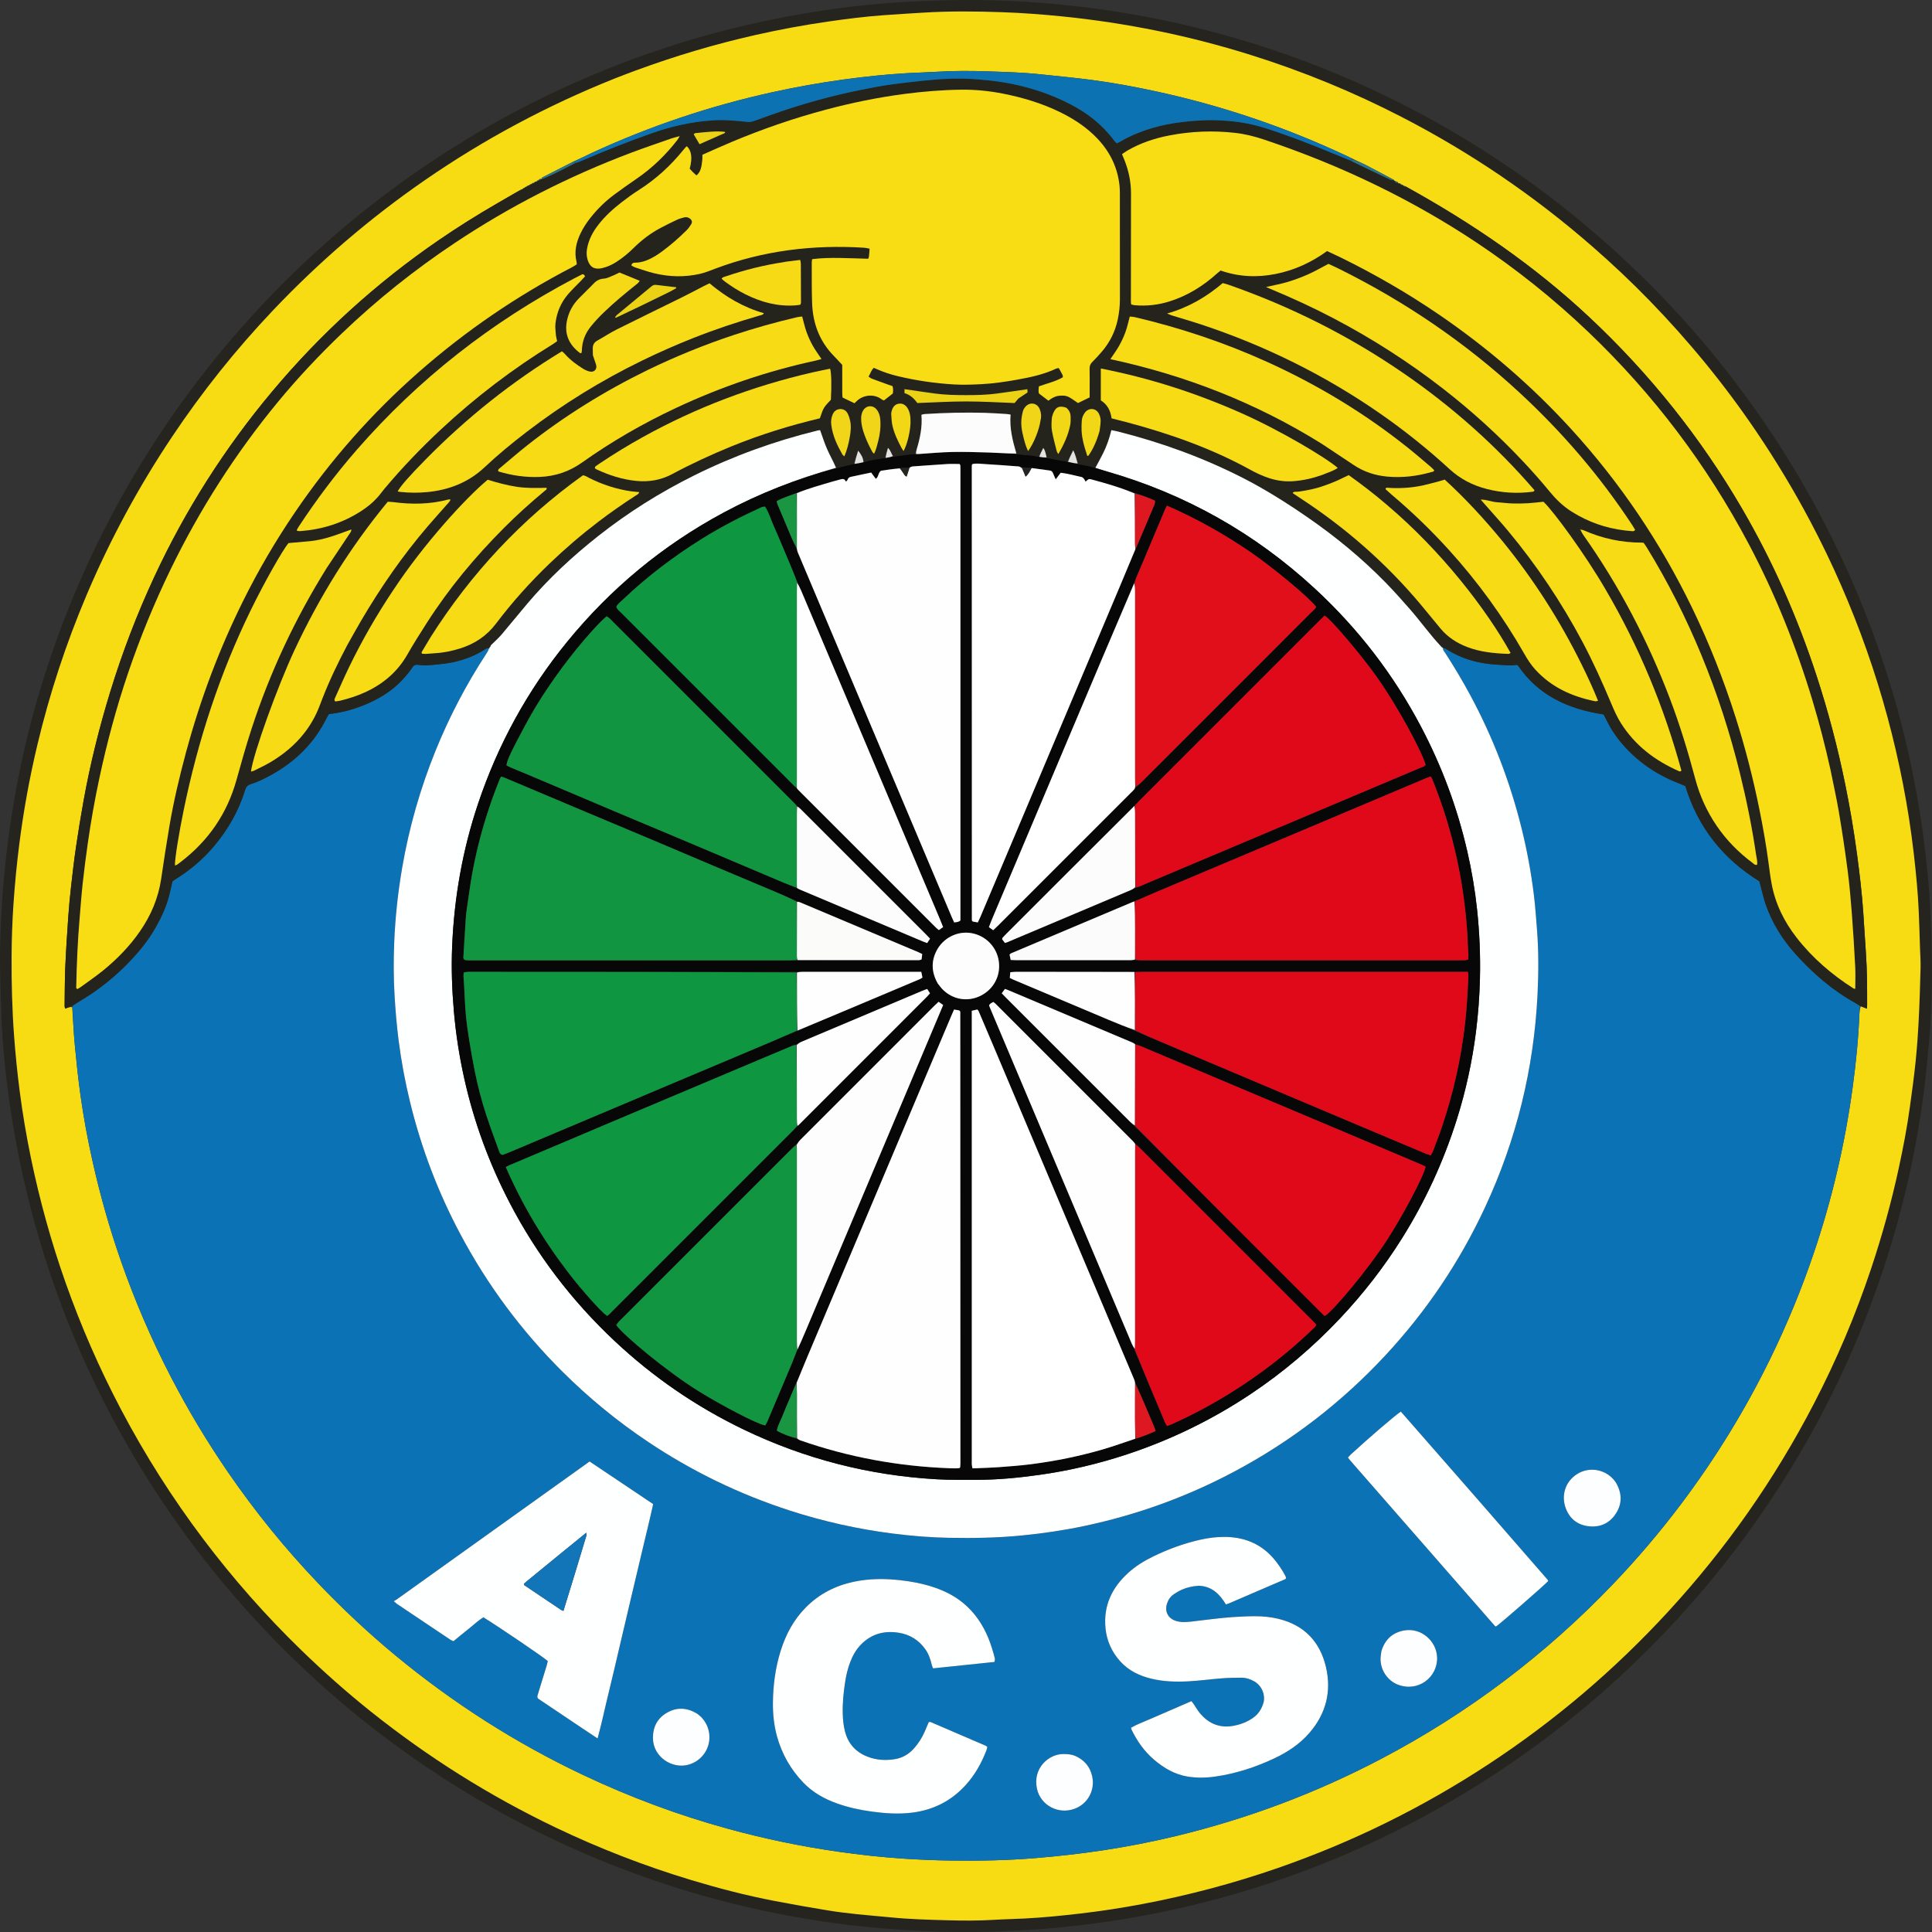 <?xml version="1.0" encoding="UTF-8"?>
<svg id="Capa_2" data-name="Capa 2" xmlns="http://www.w3.org/2000/svg" viewBox="0 0 1471.9 1471.93">
  <rect x="0" y="0" width="1471.9" height="1471.93" fill="#333333" stroke="none"/>
  <defs>
    <style>
      .cls-1 {
        fill: #e3e3e2;
      }

      .cls-2 {
        fill: #070707;
      }

      .cls-3 {
        fill: #0e9640;
      }

      .cls-4 {
        fill: #e00919;
      }

      .cls-5 {
        fill: #fbfbfa;
      }

      .cls-6 {
        fill: #f5d917;
      }

      .cls-7 {
        fill: #f7dc14;
      }

      .cls-8 {
        fill: #ecd214;
      }

      .cls-9 {
        fill: #de1821;
      }

      .cls-10 {
        fill: #1275b8;
      }

      .cls-11 {
        fill: #25241f;
      }

      .cls-12 {
        fill: #fdfefd;
      }

      .cls-13 {
        fill: #fff;
      }

      .cls-14 {
        fill: #1a9643;
      }

      .cls-15 {
        fill: #f2d717;
      }

      .cls-16 {
        fill: #f6db16;
      }

      .cls-17 {
        fill: #2a758d;
      }

      .cls-18 {
        fill: #fefefe;
      }

      .cls-19 {
        fill: #f0d518;
      }

      .cls-20 {
        fill: #fcfeff;
      }

      .cls-21 {
        fill: #f8dc14;
      }

      .cls-22 {
        fill: #fbfcfb;
      }

      .cls-23 {
        fill: #24231c;
      }

      .cls-24 {
        fill: #0d72b2;
      }

      .cls-25 {
        fill: #f7db15;
      }

      .cls-26 {
        fill: #f6da16;
      }

      .cls-27 {
        fill: #fcfcfc;
      }

      .cls-28 {
        fill: #e10f1a;
      }

      .cls-29 {
        fill: #feffff;
      }

      .cls-30 {
        fill: #fbfbfb;
      }

      .cls-31 {
        fill: #119540;
      }

      .cls-32 {
        fill: #fdfdfd;
      }

      .cls-33 {
        fill: #0c72b6;
      }
    </style>
  </defs>
  <g id="Capa_1-2" data-name="Capa 1">
    <g>
      <path class="cls-11" d="M105.51,1115.44c-25.59-42.44-46.61-86.67-63.13-133.03-11.54-32.41-20.73-65.47-27.63-99.18-3.85-18.8-6.95-37.73-9.29-56.76-2.03-16.5-3.64-33.05-4.31-49.66-.46-11.34-.67-22.68-.99-34.02-.39-14.06-.02-28.11.63-42.14.78-16.92,2.21-33.79,4.17-50.63,2.07-17.79,4.77-35.48,8.13-53.06,4.16-21.82,9.34-43.41,15.52-64.76,11.49-39.68,26.18-78.12,44.15-115.32,31.51-65.25,71.84-124.54,120.76-177.95,39.05-42.64,82.56-80.15,130.43-112.6,52.81-35.8,109.31-64.25,169.5-85.36,31.55-11.06,63.74-19.86,96.52-26.46,16.3-3.28,32.69-6.05,49.17-8.23,13.94-1.84,27.93-3.29,41.97-4.26,14.35-.99,28.71-1.64,43.09-1.89,14.56-.25,29.11-.12,43.64.5,17.72.75,35.39,2.2,53.02,4.22,46.82,5.37,92.67,15.22,137.58,29.46,32.79,10.4,64.68,23.09,95.67,38.02,53.98,26.01,104.06,58.12,150.23,96.31,15.78,13.05,30.97,26.75,45.64,41.05,38.05,37.1,71.63,77.88,100.91,122.21,14.54,22.03,27.8,44.81,39.9,68.27,17.77,34.43,32.65,70.07,44.74,106.86,9.78,29.78,17.61,60.08,23.4,90.91,3.1,16.5,5.71,33.06,7.69,49.73,1.66,13.97,3.08,27.96,3.78,42.01.42,8.46.89,16.92,1.07,25.38.26,11.98.62,23.98.33,35.96-.35,14.53-.81,29.06-2.25,43.54-1.1,11.13-1.95,22.3-3.37,33.39-1.63,12.68-3.52,25.33-5.73,37.92-3.73,21.25-8.5,42.29-14.18,63.11-11.97,43.89-27.85,86.31-47.71,127.24-19.73,40.67-43.04,79.18-69.85,115.57-18.43,25.01-38.35,48.77-59.77,71.26-36.31,38.11-76.21,72.02-119.74,101.65-27.79,18.92-56.73,35.86-86.84,50.83-41.46,20.61-84.5,37.14-129.1,49.55-20.94,5.83-42.11,10.71-63.5,14.62-17.3,3.17-34.68,5.75-52.16,7.68-18.12,2-36.28,3.24-54.49,4.01-13.11.55-26.22.63-39.32.44-11.65-.17-23.31-.82-34.95-1.51-9.57-.56-19.13-1.36-28.67-2.29-8.59-.84-17.17-1.85-25.71-3.05-15.83-2.23-31.57-4.94-47.24-8.16-23.49-4.84-46.69-10.8-69.58-17.92-39.91-12.41-78.47-28.15-115.68-47.17-35.37-18.08-69.05-38.91-101.07-62.44-23.48-17.25-45.89-35.81-67.16-55.72-38.66-36.2-73.14-76.03-103.28-119.6-8.64-12.49-16.95-25.2-24.93-38.54M484.47,53.7c-5.53,2.1-11.09,4.12-16.57,6.32-50.97,20.4-99.09,46.12-144.27,77.34-42,29.02-80.52,62.11-115.63,99.14-28.35,29.9-53.95,62.01-76.86,96.26-25.49,38.12-47.2,78.29-65.1,120.52-15.69,37.02-28.2,75.09-37.52,114.2-6.01,25.2-10.62,50.67-13.87,76.38-1.87,14.75-3.3,29.54-4.31,44.37-.92,13.4-1.39,26.82-1.47,40.25-.11,20.31.4,40.6,1.91,60.86,1.06,14.19,2.48,28.35,4.32,42.45,2.21,16.96,5.07,33.82,8.54,50.58,6.66,32.13,15.36,63.69,26.29,94.63,11.73,33.22,25.78,65.42,42.19,96.59,18.29,34.75,39.25,67.81,62.91,99.14,22.68,30.05,47.5,58.23,74.54,84.45,16.89,16.38,34.47,31.99,52.85,46.67,43.67,34.87,90.66,64.45,141.11,88.55,33.38,15.95,67.77,29.26,103.18,39.95,20.82,6.28,41.85,11.75,63.2,15.86,13.49,2.6,27.03,4.98,40.59,7.22,7.57,1.25,15.2,2.13,22.83,2.96,8.26.9,16.56,1.47,24.83,2.32,14.16,1.45,28.39,1.84,42.6,2.23,12.13.33,24.29.45,36.44-.3,7.81-.49,15.65-.61,23.47-1.01,14.21-.73,28.36-2.16,42.49-3.81,15.89-1.86,31.68-4.27,47.39-7.25,35.07-6.64,69.47-15.78,103.21-27.49,56.79-19.71,110.26-46.12,160.48-79.11,50.38-33.09,95.95-71.86,136.76-116.23,44.11-47.95,81.18-100.85,111.14-158.7,17.08-32.99,31.56-67.09,43.34-102.34,8.41-25.19,15.5-50.73,21.11-76.68,3.34-15.47,6.33-31,8.49-46.69,1.59-11.56,3.19-23.12,4.38-34.72,1.09-10.65,1.82-21.34,2.36-32.03.66-13.08,1.04-26.18,1.39-39.28.12-4.62-.23-9.26-.38-13.89-.31-9.42-.58-18.85-.97-28.27-.64-15.18-2.13-30.29-3.88-45.37-2.04-17.63-4.77-35.16-8.17-52.58-6.74-34.56-15.9-68.48-27.6-101.7-11.92-33.83-26.24-66.6-43.02-98.31-12.51-23.63-26.28-46.49-41.27-68.62-24.1-35.59-51.24-68.71-81.17-99.53-13.93-14.35-28.5-28.04-43.57-41.19-44.45-38.78-92.89-71.67-145.29-98.71-37.02-19.1-75.42-34.86-115.18-47.31-23.35-7.31-47.01-13.45-70.99-18.31-23.98-4.86-48.15-8.55-72.5-11-15.27-1.54-30.57-2.68-45.9-3.21-19.98-.7-39.97-.89-59.94.35-10.21.64-20.42,1.24-30.62,1.99-14.03,1.03-27.98,2.82-41.91,4.82-18.68,2.69-37.21,6.13-55.61,10.3-30.6,6.92-60.6,15.83-90.73,26.95Z"/>
      <path class="cls-7" d="M484.81,53.55c29.79-10.96,59.79-19.87,90.39-26.8,18.4-4.16,36.93-7.61,55.61-10.3,13.93-2.01,27.88-3.79,41.91-4.82,10.2-.75,20.41-1.36,30.62-1.99,19.97-1.24,39.97-1.04,59.94-.35,15.33.53,30.63,1.67,45.9,3.21,24.36,2.45,48.52,6.13,72.5,11,23.98,4.86,47.64,11,70.99,18.31,39.76,12.45,78.16,28.21,115.18,47.31,52.4,27.04,100.85,59.94,145.29,98.71,15.07,13.15,29.64,26.84,43.57,41.19,29.93,30.83,57.07,63.94,81.17,99.53,14.99,22.13,28.76,44.99,41.27,68.62,16.78,31.7,31.1,64.48,43.02,98.31,11.71,33.22,20.87,67.14,27.6,101.7,3.39,17.42,6.12,34.94,8.17,52.58,1.75,15.09,3.25,30.2,3.88,45.37.4,9.42.66,18.85.97,28.27.15,4.63.5,9.27.38,13.89-.34,13.1-.72,26.2-1.39,39.28-.54,10.69-1.27,21.39-2.36,32.03-1.19,11.6-2.79,23.17-4.38,34.72-2.15,15.68-5.14,31.22-8.49,46.69-5.61,25.96-12.7,51.49-21.11,76.68-11.77,35.25-26.25,69.35-43.34,102.34-29.96,57.85-67.04,110.75-111.14,158.7-40.81,44.36-86.38,83.14-136.76,116.23-50.22,32.99-103.69,59.4-160.48,79.11-33.73,11.71-68.14,20.85-103.21,27.49-15.7,2.97-31.5,5.39-47.39,7.25-14.13,1.65-28.28,3.08-42.49,3.81-7.82.4-15.65.53-23.47,1.01-12.14.76-24.3.64-36.44.3-14.21-.39-28.43-.79-42.6-2.23-8.27-.85-16.56-1.42-24.83-2.32-7.63-.83-15.26-1.71-22.83-2.96-13.56-2.24-27.1-4.62-40.59-7.22-21.36-4.11-42.39-9.58-63.2-15.86-35.41-10.69-69.8-24-103.18-39.95-50.45-24.1-97.44-53.68-141.11-88.55-18.38-14.68-35.95-30.28-52.85-46.67-27.04-26.22-51.86-54.4-74.54-84.45-23.65-31.34-44.61-64.4-62.91-99.14-16.41-31.17-30.46-63.37-42.19-96.59-10.93-30.95-19.64-62.5-26.29-94.63-3.47-16.75-6.33-33.62-8.54-50.58-1.84-14.1-3.26-28.26-4.32-42.45-1.51-20.27-2.02-40.55-1.91-60.86.07-13.43.55-26.85,1.47-40.25,1.02-14.83,2.45-29.62,4.31-44.37,3.25-25.72,7.86-51.18,13.87-76.38,9.32-39.1,21.82-77.18,37.52-114.2,17.9-42.22,39.61-82.4,65.1-120.52,22.9-34.25,48.51-66.36,76.86-96.26,35.12-37.03,73.63-70.12,115.63-99.14,45.18-31.22,93.3-56.94,144.27-77.34,5.49-2.2,11.05-4.22,16.92-6.47M400.2,142.45c-.31.29-.61.58-.85.86,0,0-.06-.02-.71.05-.29.29-.57.58-.76.92,0,0,.03-.11-.6-.09-.51.35-1.02.71-2.16,1.23-5.52,3.23-11.02,6.49-16.56,9.68-15.25,8.79-30.13,18.16-44.64,28.12-47.36,32.52-89.47,70.84-126.38,114.85-36.27,43.25-66.32,90.48-90.1,141.68-13.15,28.31-24.25,57.4-33.42,87.24-8.36,27.22-15.24,54.81-20.3,82.83-2.13,11.79-4.06,23.63-5.8,35.48-1.47,9.96-2.63,19.96-3.75,29.97-.87,7.78-1.62,15.58-2.16,23.4-.88,12.75-1.72,25.51-2.27,38.28-.42,9.9-.38,19.83-.51,29.74,0,.54.29,1.08.49,1.76,1.93-.77,3.53-1.41,5.29-1.18.65,9.72,1.1,19.47,2.02,29.16,1.19,12.57,2.5,25.13,4.24,37.63,2.38,17.09,5.53,34.07,9.31,50.92,5.7,25.44,12.77,50.49,21.35,75.11,10.65,30.53,23.37,60.17,38.25,88.88,13.04,25.16,27.58,49.41,43.63,72.76,20.7,30.11,43.66,58.38,68.91,84.8,18.48,19.33,37.94,37.59,58.55,54.63,43.84,36.24,91.4,66.66,142.82,91.02,35.76,16.94,72.69,30.71,110.85,41.16,27.62,7.56,55.59,13.39,83.96,17.42,16.47,2.34,32.98,4.17,49.57,5.25,11.96.78,23.94,1.29,35.92,1.45,21.58.3,43.15-.11,64.69-1.89,16.89-1.39,33.71-3.29,50.47-5.79,19.14-2.86,38.11-6.56,56.91-11.12,54.3-13.16,106.24-32.64,155.72-58.64,66.27-34.81,125.21-79.32,176.94-133.43,18.37-19.21,35.55-39.43,51.54-60.65,26.44-35.09,49.31-72.38,68.54-111.89,12.54-25.75,23.41-52.19,32.61-79.31,13.95-41.13,23.78-83.24,29.64-126.27,2.52-18.53,4.4-37.13,5.14-55.84.08-2.07.31-4.14,1.1-6.07,1.43.59,2.86,1.18,4.66,1.92.08-1.35.17-2.25.17-3.15-.02-13.1-.02-26.21-.94-39.29-.74-10.52-1.32-21.04-2.06-31.56-1.03-14.67-2.78-29.25-4.73-43.82-2.37-17.74-5.36-35.38-8.93-52.91-5.75-28.2-13.04-55.99-22.01-83.35-14.54-44.33-33.25-86.79-56.76-127.11-31.54-54.1-70.25-102.48-115.91-145.32-42.12-39.52-89.36-71.83-140.35-100.05-.63-.2-1.26-.4-1.86-.53,0,0,.06-.02-.19-.6-.58-.15-1.16-.3-1.73-.38,0,0,.06-.03-.15-.63-.59-.13-1.18-.26-1.75-.33,0,0,.06-.05-.08-.67-.95-.42-1.9-.84-2.84-1.21,0,0,.04-.01-.29-.58-7.28-3.85-14.53-7.75-21.86-11.52-3.08-1.58-6.32-2.87-9.96-4.75-1.73-.82-3.47-1.63-5.2-2.45-45.91-21.49-93.62-37.64-143.15-48.45-16.4-3.58-32.89-6.65-49.52-8.87-12.98-1.73-26.04-2.89-39.06-4.31-13.51-1.47-27.09-1.82-40.65-2.29-12.93-.45-25.88-.49-38.82.31-7.49.46-15,.63-22.5,1.05-16.12.91-32.16,2.62-48.15,4.79-18.22,2.47-36.29,5.7-54.24,9.64-47.62,10.44-93.56,25.87-137.82,46.29-4.63,2.14-9.16,4.49-14.43,6.79-7.79,3.96-15.59,7.92-23.36,11.92-.45.23-.66.91-.92,1.43,0,0,0-.08-.64-.35-.63.23-1.35.35-1.28,1.31,0,0-.01-.07-.63-.31-.45.41-.89.82-1.29,1.27,0,0,0-.07-.63-.24-.45.39-.9.78-1.29,1.2,0,0,0-.07-.61-.16-.45.37-.91.74-1.3,1.13,0,0,0-.06-.6-.1-.46.35-.91.7-1.31,1.07,0,0,.01-.06-.58-.05-.46.34-.92.69-1.32,1.04,0,0,.03-.06-.61.04Z"/>
      <path class="cls-33" d="M1417.05,766.44c-.16,2.07-.39,4.13-.47,6.21-.74,18.7-2.62,37.31-5.14,55.84-5.86,43.02-15.69,85.14-29.64,126.27-9.2,27.12-20.07,53.55-32.61,79.31-19.24,39.51-42.1,76.8-68.54,111.89-15.99,21.22-33.17,41.43-51.54,60.65-51.72,54.11-110.67,98.62-176.94,133.43-49.48,25.99-101.42,45.48-155.72,58.64-18.8,4.56-37.77,8.26-56.91,11.12-16.76,2.5-33.58,4.4-50.47,5.79-21.54,1.78-43.11,2.19-64.69,1.89-11.98-.17-23.97-.67-35.92-1.45-16.58-1.08-33.1-2.91-49.57-5.25-28.36-4.03-56.33-9.86-83.96-17.42-38.17-10.45-75.09-24.22-110.85-41.16-51.42-24.36-98.98-54.78-142.82-91.02-20.61-17.03-40.07-35.3-58.55-54.63-25.25-26.41-48.21-54.69-68.91-84.8-16.05-23.35-30.59-47.6-43.63-72.76-14.88-28.71-27.6-58.35-38.25-88.88-8.59-24.61-15.65-49.67-21.35-75.11-3.78-16.85-6.93-33.82-9.31-50.92-1.74-12.5-3.05-25.06-4.24-37.63-.92-9.7-1.36-19.44-1.85-29.84,3.33-2.56,6.53-4.37,9.65-6.32,15.43-9.66,28.97-21.52,40.81-35.33,4.8-5.6,9.07-11.6,12.73-17.99,4.46-7.78,8.27-15.89,10.49-24.63.91-3.56,1.68-7.14,2.53-10.79.21-.19.43-.42.69-.6.79-.54,1.6-1.06,2.41-1.57,10.62-6.69,20.09-14.7,28.24-24.3,10.9-12.84,19.1-27.16,24.06-43.27.68-2.2,1.74-3.6,3.97-4.29,5.53-1.7,10.68-4.29,15.73-7.06,18.45-10.11,32.83-24.22,42.25-43.18.56-1.12,1.25-2.18,1.87-3.26,10.43-1.09,20.23-3.93,29.64-8.05,11.11-4.87,21.03-11.47,28.87-20.88,1.74-2.09,3.51-4.18,4.95-6.47,1.23-1.97,2.74-2.38,4.85-2.07,1.88.27,3.81.42,5.71.36,2.71-.08,5.41-.34,8.1-.64,3.65-.41,7.32-.73,10.91-1.43,9.33-1.83,18.14-5.08,26.17-10.28.8-.52,1.59-1.15,2.65-.1-.53,1.3-1.08,2.27-1.69,3.21-15.38,23.48-28.35,48.23-38.9,74.23-11.63,28.68-20.1,58.26-25.39,88.78-3.28,18.93-5.35,37.98-6.14,57.15-.56,13.73-.56,27.48.29,41.23.69,11.17,1.62,22.31,3.03,33.42,2.03,16.03,5,31.88,8.84,47.57,8.55,34.95,21.24,68.33,38.14,100.09,20.66,38.82,46.56,73.75,77.74,104.79,20.13,20.04,41.97,37.98,65.58,53.75,33.57,22.42,69.56,39.86,107.99,52.27,25.62,8.27,51.8,14.09,78.5,17.48,14.11,1.79,28.28,2.94,42.53,3.21,18.56.34,37.07.02,55.57-1.79,15.93-1.56,31.73-3.89,47.37-7.19,40.28-8.5,78.62-22.38,114.96-41.78,43-22.95,81.09-52.3,114.3-87.95,31.31-33.61,56.69-71.26,76.11-112.9,23.99-51.48,37.26-105.63,40.08-162.32.82-16.45.88-32.93-.41-49.38-.7-8.92-1.32-17.86-2.41-26.74-2.09-16.98-5.21-33.79-9.32-50.41-8.76-35.4-21.73-69.17-39-101.3-5.99-11.13-12.47-21.96-19.32-32.58-.66-1.02-1.8-1.89-1.12-3.48.79.06,1.28.16,1.67.41,12.26,7.97,25.82,11.57,40.31,12.21,4.45.19,8.88.93,13.33.07.28-.05.61.15,1.26.32,15.41,22.89,38.32,33.39,65.37,37.48.83,1.62,1.8,3.44,2.71,5.28,3.57,7.22,8.24,13.68,13.66,19.61,11.78,12.87,26.03,22.03,42.31,28.16,1.18.44,2.33.97,3.58,1.5,9.55,31.4,28.63,55.37,56.4,72.55.38,1.44.74,2.82,1.12,4.2,1.21,4.46,2.17,9.01,3.68,13.37,4.95,14.23,12.8,26.8,22.84,37.95,13.23,14.7,28.03,27.55,45.44,37.17,1.25.69,2.4,1.57,3.59,2.37M913.76,1208.09c9.75.4,15.54,6.57,20.25,14.26,1-.36,1.75-.59,2.46-.9,14.25-6.12,28.49-12.26,42.73-18.39.14-.06.24-.21.33-.34.08-.12.12-.28.29-.7-.22-.52-.47-1.27-.83-1.95-2.35-4.38-5.13-8.47-8.34-12.28-10.11-11.98-23.3-17.04-38.62-16.9-5.73.05-11.46.79-17.11,2.04-12.72,2.8-24.85,7.24-36.52,12.95-6.77,3.31-13.17,7.25-18.79,12.34-12.46,11.3-19.04,25.05-17.37,42.16.95,9.71,4.77,18.19,11.32,25.4,6.47,7.13,14.76,11.04,23.99,13.2,9.12,2.14,18.4,2.42,27.67,1.93,8.61-.46,17.18-1.64,25.78-2.3,4.93-.38,9.89-.44,14.84-.46,3.58,0,6.93,1.13,10,2.96,6.08,3.63,8.24,11,6.76,16.1-1.35,4.64-3.73,8.47-7.62,11.3-4.33,3.16-9.21,5.06-14.45,6.14-10.79,2.24-19.53-1.22-26.44-9.56-1.72-2.08-3.06-4.48-4.59-6.73-.51-.75-1.09-1.46-1.76-2.36-5.31,2.3-10.43,4.52-15.55,6.74-5.13,2.22-10.28,4.42-15.4,6.68-5.06,2.23-10.3,4.09-15.01,6.8.09.66.06,1,.19,1.27,4.29,8.88,9.83,16.85,17.41,23.25,7.43,6.29,15.65,11.13,25.42,12.72,6.99,1.14,14.05,1.01,21.04,0,15.78-2.27,30.8-7.16,45.18-13.97,10.05-4.76,19.25-10.81,26.59-19.33,12.57-14.58,16.94-31.48,12.58-50.1-4.54-19.38-16.62-32.04-36.31-36.78-5.77-1.39-11.68-1.98-17.59-1.97-5.91,0-11.82.31-17.72.7-5.1.34-10.18.94-15.27,1.51-5.56.62-11.1,1.4-16.66,1.99-3.67.39-7.35.49-10.94-.69-5.8-1.9-8.46-7.06-6.68-12.91.91-3.02,2.6-5.53,5.17-7.3,1.96-1.36,4.06-2.57,6.23-3.54,3.97-1.77,8.19-2.69,13.34-3.01M411.1,1294.87c14.62,9.73,29.1,19.66,44.17,29.57,3.29-12.15,5.78-24,8.66-35.75,2.93-11.94,5.67-23.93,8.49-35.9,2.78-11.81,5.55-23.63,8.34-35.45,2.82-11.97,5.66-23.93,8.5-35.89,2.8-11.78,5.7-23.53,8.35-35.53-16.22-10.88-32.24-21.62-48.42-32.47-49.22,35.21-98.23,70.27-147.24,105.32-.51.36-1.09.63-1.95,1.11,1.31,1.1,1.97,1.77,2.73,2.28,13.4,9.01,26.81,18,40.23,26.97.75.5,1.65.81,2.51,1.22,3.87-3.16,7.55-6.23,11.31-9.2,3.84-3.04,7.38-6.49,11.49-9,12.83,7.95,46.14,30.57,49.08,33.37-.24,1-.45,2.09-.77,3.15-1.58,5.19-3.19,10.38-4.78,15.57-.75,2.44-1.49,4.89-2.23,7.33-.35,1.17-.29,2.22,1.52,3.31M756.9,1259.52c-1.47-5.24-3.23-10.38-5.57-15.3-4.88-10.31-11.7-19.05-21.07-25.67-6.19-4.37-13.03-7.45-20.23-9.74-7.95-2.53-16.1-4.04-24.39-4.95-11.84-1.29-23.62-1.27-35.31,1.23-13.94,2.98-26.15,9.22-36.27,19.39-9.37,9.41-15.4,20.74-19.31,33.27-3.98,12.75-5.73,25.87-5.88,39.21-.1,8.68.76,17.26,3.04,25.64,3.69,13.53,10.44,25.4,20.15,35.51,7.23,7.53,16.14,12.48,25.92,15.92,8.47,2.99,17.19,4.89,26.09,6.1,10.33,1.4,20.64,2.11,31.06.79,16.06-2.04,29.54-8.91,40.45-20.84,7.11-7.78,12.17-16.8,15.93-26.59.33-.85.47-1.77.69-2.64-.59-.41-.95-.74-1.37-.93-13.94-6.01-27.89-12.01-41.85-17.99-.37-.16-.88.03-1.38.05-1.09,2.57-2.11,5.08-3.22,7.55-2.05,4.55-4.69,8.73-8.01,12.46-3.86,4.33-8.65,7.2-14.32,8.17-7.2,1.23-14.4.8-21.26-1.89-8.94-3.5-14.69-9.95-17.07-19.32-1.11-4.36-1.54-8.82-1.67-13.29-.23-8.18.6-16.29,1.84-24.35.78-5.05,1.95-10.05,3.78-14.85,1.89-4.97,4.38-9.55,8.14-13.44,8.03-8.29,17.81-10.89,28.93-9.12,8.46,1.34,15.22,5.54,20.22,12.54,2.56,3.58,3.93,7.65,4.92,11.88.21.88.61,1.7.98,2.7,15.76-1.64,31.3-3.26,46.76-4.87.88-2.28-.17-4.03-.71-6.64M1127.43,1144.21c-20.15-22.87-40.07-45.94-60.2-68.77-3.99,2.54-23.71,19.45-38.03,32.57-.8.74-1.49,1.6-2.26,2.43.6.78,1.05,1.44,1.57,2.04,36.8,42.1,73.61,84.2,110.42,126.29.1.12.26.19.41.25.13.06.28.07.43.11,3-1.92,36.49-31.12,39.67-34.57-.09-.3-.08-.68-.27-.9-17.1-19.65-34.21-39.28-51.74-59.45M1052.33,1258.33c-.2,1.89-.56,3.79-.56,5.68.02,8.49,5.34,16.38,13.18,19.42,15.49,6,30.33-5.64,29.91-20.6-.35-12.54-12.07-22.99-25.13-20.65-8.83,1.58-14.56,6.79-17.4,16.14M818.56,1337.53c-2.57-1.05-5.27-1.15-8-1.21-11.7-.28-24.12,11.04-20.47,26.77,2.86,12.32,16.17,19.47,28.54,14.94,10.07-3.69,15.74-14.14,13.48-24.6-1.6-7.42-5.93-12.58-13.55-15.9M1230.89,1129.21c-.59-.75-1.14-1.55-1.78-2.26-7.07-7.82-18.65-9.56-27.52-3.98-9.36,5.89-12.22,16.56-8.76,25.99,2.95,8.02,8.95,12.82,17.45,13.81,8.86,1.03,16.1-2.28,20.9-9.86,4.79-7.56,4.56-15.38-.3-23.7M533.8,1307.75c-1.01-.79-1.94-1.69-3.03-2.34-7.29-4.38-14.88-4.9-22.33-.73-7.43,4.16-11.01,10.72-11.01,19.37,0,14.47,14.7,24.02,27.3,20.34,10.53-3.07,17.03-13.19,15.53-23.87-.67-4.78-2.68-8.81-6.47-12.76Z"/>
      <path class="cls-23" d="M1417.36,766.51c-1.51-.86-2.66-1.74-3.91-2.43-17.41-9.62-32.21-22.47-45.44-37.17-10.04-11.15-17.89-23.72-22.84-37.95-1.51-4.36-2.47-8.91-3.68-13.37-.37-1.38-.74-2.77-1.12-4.2-27.77-17.19-46.85-41.15-56.4-72.55-1.25-.53-2.4-1.06-3.58-1.5-16.27-6.13-30.53-15.29-42.31-28.16-5.42-5.92-10.09-12.38-13.66-19.61-.91-1.85-1.88-3.66-2.71-5.28-27.05-4.09-49.96-14.59-65.37-37.48-.65-.17-.97-.38-1.26-.32-4.45.86-8.88.12-13.33-.07-14.49-.63-28.05-4.23-40.31-12.21-.39-.25-.88-.35-1.64-.44-.31.08-.22.11-.28-.24-.47-.5-.89-.65-1.5-1.03-8.79-9.08-15.87-19.2-23.98-28.46-6.01-6.85-12.08-13.66-18.44-20.18-18.16-18.6-38.16-35.03-59.54-49.77-15.93-10.99-32.27-21.33-49.54-30.12-30.17-15.36-61.79-26.83-94.59-35.13-1.66-.42-3.36-.71-5.26-1.11-1.5,6.32-3.57,12.17-6.35,17.74-1.85,3.71-3.87,7.34-6.18,10.96-4.48-1.56-8.83-2.08-13.11-3.34-.97-3.4-1.68-6.54-3.39-10.05-1.62,3.28-2.95,5.96-4.65,8.63-5.46-.96-10.54-1.91-15.62-3.24-.71-2.55-.87-4.95-2.55-7.16-1.2,2.36-2.27,4.45-3.74,6.54-3.66-.59-6.91-1.19-10.25-1.04-.46.02-.92-.21-1.39-.26-1.71-.21-3.42-.4-5.13-.97-2.89-9.86-5.29-19.42-4.42-29.68-1.08-.16-1.98-.37-2.9-.43-5.58-.33-11.15-.75-16.73-.91-15.33-.43-30.65-.03-45.96.94-.72.05-1.43.33-2.33.55.77,9.15-1.02,17.71-3.56,26.16-.37,1.22-.63,2.46-1.36,3.72-1.66.14-2.91.23-4.16.38-4.19.51-8.38,1.04-12.65,1.23-1.29-2.14-1.76-4.44-3.77-6.3-.8,2.84-1.47,5.21-2.53,7.61-5.71,1.11-11.18,1.55-16.11,3.22-.27-3.47-1.89-5.98-4.06-8.69-1.13,3.67-2.12,6.87-3.5,10.12-4.58,1.06-8.77,2.07-13.06,2.74-2.45-4.88-5.03-9.32-7.08-13.99-2.04-4.64-3.54-9.52-5.34-14.46-.54.06-1.17.07-1.76.21-32.71,8.01-64.22,19.35-94.37,34.36-25.84,12.86-50.19,28.13-72.86,46.02-19.51,15.39-37.65,32.24-53.77,51.2-6.73,7.92-13.22,16.05-19.97,23.96-2.47,2.89-5.37,5.41-8.32,8.27-.37.52-.5.88-.63,1.17,0-.05.09.01-.22,0-.43.35-.54.7-.61,1.06.04.01.1.09.1.09-1.01-.7-1.8-.07-2.6.44-8.03,5.2-16.84,8.45-26.17,10.28-3.59.7-7.27,1.03-10.91,1.43-2.69.3-5.4.56-8.1.64-1.9.06-3.83-.09-5.71-.36-2.11-.3-3.62.11-4.85,2.07-1.44,2.29-3.21,4.38-4.95,6.47-7.84,9.42-17.76,16.01-28.87,20.88-9.41,4.12-19.21,6.96-29.64,8.05-.63,1.08-1.32,2.14-1.87,3.26-9.42,18.96-23.8,33.07-42.25,43.18-5.05,2.77-10.2,5.36-15.73,7.06-2.23.69-3.29,2.09-3.97,4.29-4.96,16.11-13.16,30.44-24.06,43.27-8.15,9.59-17.61,17.61-28.24,24.3-.81.51-1.62,1.03-2.41,1.57-.26.18-.48.42-.69.6-.85,3.65-1.62,7.24-2.53,10.79-2.23,8.75-6.03,16.86-10.49,24.63-3.66,6.38-7.93,12.39-12.73,17.99-11.84,13.81-25.39,25.66-40.81,35.33-3.11,1.95-6.32,3.76-9.72,5.88-1.85.88-3.46,1.53-5.38,2.3-.2-.69-.49-1.23-.49-1.76.13-9.91.09-19.84.51-29.74.55-12.77,1.38-25.53,2.27-38.28.54-7.81,1.29-15.61,2.16-23.4,1.12-10,2.29-20.01,3.75-29.97,1.75-11.86,3.67-23.69,5.8-35.48,5.06-28.02,11.94-55.61,20.3-82.83,9.16-29.83,20.27-58.93,33.42-87.24,23.79-51.2,53.83-98.43,90.1-141.68,36.91-44.01,79.02-82.33,126.38-114.85,14.51-9.96,29.39-19.33,44.64-28.12,5.54-3.19,11.04-6.45,17.19-9.8,1.14-.45,1.65-.79,2.16-1.13,0,0-.03.11.21.02.55-.36.85-.63,1.16-.9,0,0,.06.02.35-.04.59-.34.9-.63,1.2-.91,0,0-.03.06.25.06.73-.35,1.19-.7,1.64-1.05,0,0-.01.06.26.07.73-.34,1.19-.7,1.64-1.05,0,0,0,.06.27.07.73-.34,1.19-.69,1.64-1.04,0,0,0,.07.27.07.73-.34,1.18-.69,1.64-1.04,0,0,0,.07.28.08.73-.34,1.18-.69,1.63-1.04,0,0,.01.07.29.08.73-.34,1.18-.69,1.63-1.04,0,0,0,.08.33.07,3.37-1.38,6.45-2.69,9.46-4.16,5.44-2.65,10.84-5.38,16.61-8.16,1.82-.69,3.31-1.27,4.77-1.91,17.42-7.61,35.13-14.48,53.06-20.84,15-5.32,30.34-8.74,46.2-9.83,8.8-.61,17.56.23,26.29,1.14,1.83.19,3.4.06,5.1-.55,9.02-3.22,18.03-6.5,27.14-9.47,18.08-5.88,36.44-10.71,55.09-14.43,6.73-1.34,13.46-2.69,20.24-3.68,8.68-1.26,17.4-2.25,26.13-3.17,6.5-.68,13.02-1.24,19.55-1.52,7.66-.33,15.31-.22,22.97.48,6.04.55,12.07,1.07,18.06,2.03,18.44,2.95,36.03,8.45,52.6,17.12,12.92,6.76,24.14,15.57,32.85,27.38.55.74,1.26,1.36,2.01,2.16,1.27-.6,2.47-1.04,3.53-1.7,5.88-3.65,12.27-6.16,18.77-8.41,14-4.85,28.56-6.65,43.26-7.4,6.7-.34,13.38-.04,20.09.51,9.61.8,18.95,2.67,28.1,5.59,17.05,5.45,33.72,11.95,50.26,18.78,4.87,2.01,9.76,3.96,14.86,6.17,9.97,4.88,19.7,9.54,29.47,14.12.95.45,2.11.48,3.16.7,0,0-.04.01.03.3.85,1.09,1.72,1.68,2.91,1.55,0,0-.06.05.09.27.7.38,1.26.55,1.82.71,0,0-.06.03.09.26.71.39,1.27.56,1.82.73,0,0-.06.02.11.28.84.43,1.51.59,2.17.76,50.51,27.73,97.75,60.04,139.87,99.56,45.66,42.84,84.37,91.22,115.91,145.32,23.51,40.32,42.22,82.78,56.76,127.11,8.97,27.35,16.26,55.15,22.01,83.35,3.57,17.54,6.56,35.17,8.93,52.91,1.94,14.57,3.69,29.16,4.73,43.82.74,10.52,1.32,21.04,2.06,31.56.92,13.08.92,26.19.94,39.29,0,.9-.1,1.81-.17,3.15-1.8-.74-3.23-1.33-4.97-1.99M1204.19,403.05c-.2.1-.39.19-.59.29.23.05.47.11.45.82.78,1.21,1.52,2.44,2.35,3.61,27.37,38.72,49.09,80.42,65.91,124.71,7.61,20.03,13.81,40.5,19.32,61.2,3.4,12.77,8.85,24.63,16.3,35.56,7.46,10.94,16.63,20.23,27.23,28.12.96.72,1.82,1.88,3.46,1.46.45-2.54-.34-4.99-.71-7.47-3.06-20.88-7.24-41.54-12.28-62.02-7.57-30.77-17.28-60.84-29.36-90.14-11.78-28.57-25.65-56.08-41.85-82.4-.74-1.2-1.6-2.32-2.25-3.26-.73-.08-1.05-.14-1.37-.14-15.4,0-30.13-3.13-44.21-9.37-.7-.31-1.52-.36-2.4-.98M491.95,198.64c-2.58.9-5.22,1.48-7.98,1.46-1.32-.01-2.55.26-2.89,2.13.92.48,1.82,1.13,2.83,1.46,4.86,1.57,9.69,3.31,14.65,4.5,11.5,2.75,23.09,3.06,34.7.43,4.08-.92,7.89-2.54,11.78-4,36.67-13.78,74.63-18.39,113.57-15.9,1.24.08,2.45.44,3.92.71-.1,1.48-.1,2.74-.3,3.96-.2,1.2.06,2.54-.85,3.73-7.05-.21-14.06-.48-21.07-.6-7.15-.12-14.3-.03-21.55.91-.12,1-.29,1.77-.28,2.54.06,10.4-.12,20.8.28,31.18.58,15.23,5.61,28.77,16.42,39.86,2.22,2.28,4.36,4.65,6.52,6.94,0,7.35-.01,14.55.01,21.75,0,1.23.2,2.45.26,3.14,3.32,1.6,6.15,2.96,9.04,4.35.46-.43.93-.86,1.38-1.31,5.29-5.45,13.96-5.88,19.28-1.7.58.46,1.35.68,1.8.89,2.39-1.88,4.51-3.54,6.75-5.3.25-1.79.42-3.66-.22-5.61-1.1-.37-2.16-.71-3.2-1.09-4.2-1.52-8.42-3.02-12.6-4.61-.84-.32-1.55-.98-2.44-1.56,1.38-2.32,1.98-4.86,3.98-6.7.92.4,1.65.7,2.36,1.02,4.98,2.21,10.13,3.91,15.43,5.2,14.33,3.48,28.88,5.61,43.58,6.45,6.84.39,13.75.14,20.61-.22,9.1-.47,18.13-1.79,27.1-3.4,10.24-1.84,20.4-3.98,29.9-8.46.53-.25,1.18-.26,1.92-.41.7,1.23,1.42,2.28,1.92,3.43.47,1.11,1.59,2.05,1.13,3.65-5.65,3.25-12.09,4.64-18.19,6.89-.22,2.13-.5,4.01.11,5.44,2.62,1.99,4.88,3.7,7.19,5.46,2.36-1.86,4.8-3.33,7.77-3.71,2.76-.35,5.52-.3,7.96,1.02,2.46,1.34,4.71,3.08,6.77,4.47,2.98-1.45,5.8-2.81,8.89-4.31,0-1.48,0-3.06,0-4.65,0-5.76.08-11.52-.04-17.28-.04-2.09.6-3.62,2.08-5.08,2.5-2.47,4.88-5.07,7.17-7.73,6.16-7.17,10.27-15.4,12.21-24.67,1.05-5.02,1.63-10.09,1.63-15.23-.01-27.2.02-54.39-.04-81.59,0-3.02-.29-6.08-.8-9.06-2.37-13.93-9.26-25.41-19.45-35-7.51-7.07-16.14-12.53-25.39-17.05-13.74-6.71-28.25-11.06-43.2-14.03-10.53-2.09-21.15-3.16-31.92-3.04-14.58.17-29.07,1.37-43.49,3.26-20.15,2.64-40.02,6.73-59.66,11.95-24.6,6.54-48.59,14.85-72.06,24.69-7.35,3.08-14.6,6.4-22.08,9.69,0,1.31.11,2.41-.02,3.49-.26,2.21-.45,4.47-1.04,6.6-.58,2.08-1.5,4.12-3.5,5.6-1-.91-1.83-1.63-2.61-2.41-.89-.89-1.73-1.84-2.5-2.66,2.18-8.02,1.44-13.68-2.13-17.09-.26.18-.57.32-.77.55-.65.71-1.28,1.43-1.88,2.17-9.72,12.05-20.98,22.35-34.08,30.67-4.45,2.82-8.72,5.95-12.89,9.17-6.59,5.1-12.76,10.67-17.89,17.3-4.16,5.38-7.31,11.25-8.53,18.03-.52,2.87-.46,5.71.4,8.54,1.73,5.65,5.2,7.69,10.95,6.4,3.95-.89,7.57-2.55,10.96-4.72,4.73-3.03,9.04-6.6,13.03-10.54,6.18-6.11,13.01-11.36,20.71-15.41,4.1-2.15,8.25-4.22,12.45-6.19,1.72-.81,3.59-1.34,5.45-1.81,1.42-.36,2.84-.16,4.13.71,1.75,1.19,2.33,2.7,1.24,4.5-1.07,1.76-2.32,3.47-3.79,4.9-5.61,5.48-11.47,10.68-17.77,15.36-3.85,2.87-7.84,5.54-13.07,7.54M1394.37,585.5c-3.88-17.48-8.38-34.8-13.55-51.94-12.44-41.28-28.41-81.13-48.6-119.24-31.94-60.28-72.55-114.01-121.9-161.15-26.56-25.37-55.12-48.21-85.68-68.55-24.26-16.14-49.54-30.52-75.73-43.29-27.91-13.61-56.65-25.19-86.09-35.05-7.14-2.39-14.43-4.21-21.92-5.05-16.64-1.87-33.21-1.22-49.65,1.9-11.37,2.16-22.28,5.75-32.35,11.6-1.35.78-2.6,1.74-4.07,2.73.71,1.72,1.33,3.16,1.9,4.62,3.19,8.12,4.96,16.51,4.95,25.26-.03,27.52-.06,55.03-.08,82.55,0,.62.13,1.24.22,2.05.96.22,1.85.54,2.76.61,9.03.75,17.87-.22,26.51-2.95,13.66-4.32,25.53-11.68,36.1-21.24.81-.73,1.69-1.39,2.75-2.26,13.75,4.83,27.78,5.46,42.04,2.6,14.34-2.88,27.26-8.88,39.06-17.42,3.83,1.8,7.47,3.43,11.05,5.2,25.57,12.6,50.19,26.81,73.75,42.87,37.03,25.24,70.8,54.24,101.02,87.35,37.35,40.91,68.02,86.33,92.19,136.17,13.13,27.09,24.15,55.01,33.27,83.69,7.32,23.01,13.31,46.38,18.09,70.04,2.79,13.79,5.24,27.64,7.08,41.59.67,5.07,1.31,10.15,2.25,15.18,2.85,15.24,9.53,28.77,19,40.94,12.11,15.56,26.86,28.22,43.44,38.8.34.21.86.14,1.27.2,0-5.71.25-11.32-.05-16.89-.72-13.72-1.55-27.44-2.61-41.14-.85-10.99-1.83-21.99-3.26-32.92-1.91-14.58-4.1-29.12-6.55-43.62-1.84-10.86-4.29-21.63-6.6-33.23M141.72,573.02c.19-.61.41-1.21.58-1.83,10.62-39.13,24.87-76.9,42.88-113.23,11.59-23.38,24.75-45.84,39.42-67.43,27.02-39.76,58.53-75.53,94.66-107.24,35.62-31.26,74.47-57.82,116.53-79.67,1.25-.65,2.42-1.47,3.65-2.22-.08-.83-.06-1.47-.21-2.06-1.85-7.54-.21-14.59,3.02-21.39,1.99-4.2,4.52-8.09,7.4-11.75,5.37-6.83,11.51-12.87,18.49-18.03,5.4-3.99,10.87-7.89,16.42-11.67,12.14-8.27,22.58-18.32,31.55-29.91.52-.67.9-1.45,1.75-2.84-2.56.69-4.42,1.07-6.2,1.7-10.4,3.65-20.85,7.17-31.16,11.07-47.14,17.8-91.79,40.5-133.74,68.45-30.68,20.44-59.42,43.31-86.05,68.83-17.23,16.5-33.56,33.82-48.75,52.22-32.51,39.4-59.83,82.13-82.11,128.1-12.36,25.49-23.06,51.65-32.17,78.46-9.01,26.5-16.24,53.5-22.06,80.87-3.43,16.1-6.31,32.31-8.64,48.61-1.47,10.28-2.81,20.59-3.94,30.91-.98,8.89-1.58,17.83-2.35,26.75-1.49,17.36-2.22,34.76-2.57,52.18-.01.6-.19,1.3.91,1.59.66-.39,1.51-.79,2.27-1.34,5.81-4.24,11.78-8.29,17.35-12.83,10.71-8.72,20.28-18.57,28.14-29.99,8.28-12.03,13.85-25.13,16-39.66,1.99-13.43,4.01-26.87,6.3-40.25,3.2-18.75,7.53-37.26,12.65-56.39M1197.42,389.81c1.65.98,3.28,2,4.95,2.93,12.64,7.01,26.23,10.83,40.61,11.89.88.06,1.89.35,2.75-.91-.64-1.08-1.31-2.3-2.07-3.46-24.52-37.35-53.39-70.99-86.2-101.29-41.03-37.91-86.75-69-136.73-93.86-2.98-1.48-6.02-2.84-8.66-4.08-5.38,2.81-10.22,5.64-15.31,7.91-5.09,2.27-10.35,4.24-15.69,5.85-5.19,1.57-10.57,2.51-16.55,3.89,1.69.72,2.7,1.15,3.71,1.58,16.09,6.69,31.91,13.96,47.35,22.05,29.53,15.47,57.5,33.37,83.83,53.82,21.76,16.91,42.12,35.37,60.98,55.45,7,7.45,13.81,15.11,20.29,23.02,4.72,5.76,9.9,10.84,16.74,15.22M1068.86,284.04c-41.34-28.42-85.8-50.66-133.14-67.2-1.33-.47-2.72-.77-4.18-1.18-12.41,10.52-26.07,18.57-42.37,23.17,1.68.68,2.66,1.16,3.7,1.48,7.32,2.27,14.7,4.38,21.97,6.78,48.88,16.16,94.58,38.72,136.87,68.12,18.54,12.89,36.11,27,52.74,42.26,8.07,7.41,17.52,12.26,28.05,14.99,11.73,3.04,23.63,3.72,35.65,2.08.22-.03.4-.41.95-1.02-29.32-34.04-62.67-63.6-100.25-89.49M451.74,270.99c.79,2.26,1.62,4.5,2.36,6.77,1.11,3.42-1.37,6.17-4.91,5.3-1.68-.41-3.35-1.14-4.82-2.05-5.17-3.22-10.07-6.8-14.1-11.44-.6-.69-1.38-1.22-2.15-1.9-38.09,23.11-72.5,50.56-103.61,82.16-12.9,13.11-19.63,20.81-21.53,24.6.67.12,1.23.25,1.8.32,7.01.77,14.01.82,21.05.12,16.58-1.65,31.25-7.45,43.52-19.03,10.13-9.55,20.9-18.36,31.95-26.83,27.5-21.08,56.84-39.17,87.99-54.34,12.8-6.23,25.81-11.95,39.04-17.2,16.5-6.54,33.32-12.13,50.36-17.07,1.15-.33,2.48-.34,3.26-1.79-15.55-4.4-29.08-12.4-41.41-22.77-1.61.79-3.04,1.47-4.44,2.19-5.83,2.99-11.61,6.08-17.48,8.99-16.19,8-32.46,15.84-48.61,23.93-5.13,2.57-9.94,5.78-14.97,8.57-2.57,1.43-3.52,3.54-3.42,6.34.05,1.44.03,2.88.13,5.15M249.32,432.01c5.6-8.37,11.21-16.74,16.8-25.12.64-.96,1.6-1.83,1.5-3.49-5.39,1.92-10.42,3.89-15.56,5.49-5.18,1.61-10.47,2.91-15.91,3.42-5.4.51-10.81.96-16.33,1.45-4.33,5.02-18.17,29.36-28.82,51.18-23.62,48.39-40.14,99.17-50.98,151.86-3.71,18.04-6.95,37.91-6.74,42.63,1.77-.56,3.08-1.75,4.45-2.79,21.01-16.08,35.26-36.73,42.38-62.3,3.65-13.08,7.32-26.17,11.52-39.08,14.09-43.21,33.26-84.08,57.68-123.24M421.8,261.81c.89-.64,1.77-1.28,2.65-1.91-.36-1.77-.83-3.31-.96-4.88-.24-2.85-.64-5.76-.32-8.58.95-8.47,4.19-16.08,9.8-22.52,3.04-3.49,6.43-6.68,9.64-10.03,1.09-1.13,2.13-2.3,3.11-3.36-.64-1.25-1.29-1.95-2.41-1.42-1.88.89-3.72,1.85-5.56,2.82-63.37,33.39-118.87,76.76-165.96,130.8-16.1,18.48-30.77,38.04-44.24,58.52-.58.88-1.03,1.85-1.5,2.71.36.32.46.49.57.5.79.07,1.59.2,2.37.14,16.56-1.26,31.94-6.11,45.96-15.13,4.6-2.96,8.85-6.33,12.5-10.4,1.92-2.14,3.58-4.51,5.43-6.71,13.37-15.96,27.77-30.96,42.98-45.15,26.27-24.51,54.7-46.23,85.93-65.4M1007.1,338.16c8.12,5.4,16.24,10.78,24.35,16.19,7.76,5.17,16.35,7.93,25.57,8.76,11.43,1.03,22.64-.33,33.65-3.51.67-.19,1.65-.01,1.99-1.32-.8-.79-1.62-1.73-2.57-2.53-5.74-4.84-11.42-9.77-17.29-14.46-33-26.38-68.88-48.07-107.34-65.51-32.54-14.76-66.27-26.04-101.05-34.18-1.18-.28-2.43-.28-3.68-.41-1.13,4.14-1.94,8.06-3.29,11.79-1.3,3.59-2.94,7.09-4.8,10.42-1.92,3.43-4.3,6.61-6.69,10.23,57.42,12.35,110.97,33.31,161.15,64.53M493.02,282.1c-32.57,15.91-63.2,34.93-91.64,57.42-7.02,5.55-13.77,11.43-20.63,17.18-.69.58-1.65,1.13-1,2.46,10.24,3.09,20.76,4.62,31.58,4.17,11.83-.49,22.49-4.12,32.16-11.01,22.58-16.07,46.54-29.83,71.62-41.59,34.11-16,69.55-28.11,106.4-36.04,1.35-.29,2.66-.73,4.33-1.2-2.4-3.63-4.79-6.81-6.7-10.25-1.85-3.34-3.44-6.86-4.73-10.45-1.33-3.72-2.17-7.61-3.28-11.67-1.38.18-2.63.25-3.84.53-16.34,3.81-32.48,8.35-48.42,13.62-22.32,7.39-44.03,16.28-65.85,26.82M1222.98,448.71c-14.89-25.7-39.38-59.26-47.12-66.46-3.86.39-7.81.92-11.79,1.15-3.98.23-7.99.32-11.98.17-3.98-.14-7.95-.71-11.93-.97-3.86-.25-7.49-1.95-12.09-2,1.38,1.58,2.31,2.65,3.24,3.71,5.9,6.73,11.94,13.34,17.67,20.22,21.75,26.13,40.56,54.26,56.53,84.27,8.11,15.24,15.19,30.98,21.89,46.88,2.17,5.16,4.39,10.28,7.38,15.04,10.75,17.12,26.03,28.76,44.32,36.77.54.24,1.21.52,1.85-.48-13.17-48.29-32.21-94.32-57.98-138.3M264.92,490.83c3.38-5.98,6.68-12.01,10.16-17.93,14.92-25.42,31.64-49.58,50.82-71.99,5.3-6.19,10.79-12.22,16.17-18.34.45-.52.73-1.19,1.22-2-.86,0-1.36-.1-1.8.01-13.81,3.66-27.78,3.84-41.85,1.96-1.4-.19-2.82-.19-4.24-.27-28.69,34.74-52.1,72.53-71.07,113.12-13.08,27.98-31.44,79.02-33.14,92.42.83-.23,1.6-.31,2.24-.63,4.14-2.08,8.37-4,12.35-6.36,15.34-9.09,27.63-21.13,35.31-37.44,1.7-3.61,3.03-7.39,4.48-11.11,5.48-14.01,11.96-27.54,19.34-41.45M299.19,450.22c-12.34,18.51-23.4,37.76-33.1,57.79-3.76,7.76-7.18,15.69-10.74,23.54-.38.83-.92,1.69.08,2.84,1.23-.19,2.65-.3,4.01-.63,6.21-1.53,12.28-3.48,18.14-6.1,13.97-6.27,25.13-15.59,32.8-29.04,4.67-8.19,9.73-16.16,14.81-24.1,16.88-26.36,36.79-50.3,58.88-72.43,9.83-9.84,20.15-19.17,30.86-28.06.67-.56,1.73-.92,1.52-2.4-7.59.22-15.21.39-22.79-.76-7.59-1.15-14.95-3.17-22.09-5.37-16.32,13.46-48.74,48.76-72.37,84.73M1144.87,412.54c-13.67-16.7-28.22-32.57-44.2-47.16-1.63.49-2.98.94-4.35,1.3-4.17,1.09-8.32,2.28-12.53,3.18-8.64,1.84-17.4,2.36-26.22,1.79-.73-.05-1.62-.32-1.98.71.04.15.04.34.13.42,1.53,1.39,3.04,2.82,4.63,4.15,15.4,13.01,29.89,26.98,43.43,41.91,22.1,24.37,41.32,50.83,57.62,79.41,2.38,4.18,4.99,8.2,8.22,11.77,12.33,13.59,28.12,20.68,45.77,24.23.51.1,1.11-.18,2.09-.36-3.86-9.67-8.11-18.76-12.56-27.76-16.41-33.23-36.2-64.32-60.04-93.6M327.9,485.66c-2.22,3.7-4.45,7.39-6.64,11.1-.13.21.03.59.09,1.21,1,.07,2.06.26,3.11.21,2.23-.11,4.45-.41,6.68-.52,6.59-.34,12.99-1.66,19.27-3.61,11.15-3.46,20.37-9.57,27.51-19.02,12.35-16.36,26.02-31.57,40.82-45.77,11.79-11.3,24.15-21.91,37.14-31.8,9.17-6.98,18.6-13.56,28.28-19.81.98-.63,2.27-1.05,2.84-2.73-1.23-.11-2.13-.19-3.03-.28-1.11-.11-2.23-.19-3.34-.35-11.17-1.64-21.75-5.1-31.82-10.18-1.53-.77-2.98-1.86-4.77-1.95-46.71,33.45-85.07,74.57-116.15,123.5M1056.6,384.62c-9.33-8.01-19.09-15.47-29.09-22.63-1.66.8-3.09,1.48-4.53,2.16-1.59.75-3.16,1.53-4.77,2.24-1.46.65-2.94,1.25-4.43,1.83-1.64.63-3.29,1.24-4.95,1.82-1.51.53-3.02,1.04-4.56,1.48-1.69.48-3.4.9-5.11,1.29-1.56.36-3.13.66-4.7.94-1.73.3-3.48.5-5.21.82-1.42.26-3.07-.34-4.39.79.26.38.32.55.45.64,1.72,1.16,3.44,2.32,5.18,3.45,34.53,22.51,65.22,49.37,91.74,80.94,5.14,6.12,10.13,12.37,15.26,18.51,5.46,6.53,12.35,10.99,20.28,14.03,10.16,3.89,20.78,4.88,31.51,5.25.5.02,1.02-.46,1.55-.72-18.54-33.33-52.55-77.5-94.23-112.83M1007.43,361.77c3.9-1.67,8.07-2.78,11.72-5.28-8.69-7.62-43.44-28.41-73.42-41.73-34.3-15.24-69.76-26.71-107.08-34-.02,8.33-.03,16.29,0,24.27,5.13,3.2,7.43,7.97,8.21,13.68,4.34,1.11,8.52,2.14,12.67,3.26,32.2,8.66,63.49,19.68,92.82,35.82,4.76,2.62,9.68,4.93,14.89,6.59,5.86,1.86,11.85,2.65,17.97,2.22,7.37-.53,14.54-2.11,22.22-4.82M557.53,339.95c21.9-8.96,44.45-15.87,67.07-21.28,1.13-2.95,1.78-5.66,3.14-7.93,1.36-2.26,3.44-4.09,5.27-6.2.59-11.47.38-20.37-.6-23.65-4.51.94-9.05,1.8-13.55,2.84-45.24,10.44-88.29,26.64-128.93,49.15-11.33,6.27-22.36,13.03-33.12,20.23-.66.44-1.35.86-1.97,1.36-.68.56-1.71.87-1.63,2.27.42.27.9.68,1.45.93,9.47,4.39,19.27,7.58,29.74,8.66,9.83,1.02,19.1-.53,27.79-5.2,14.51-7.79,29.43-14.68,45.34-21.19M598.58,199.43c-.47.1-.93.22-1.41.29-15.2,2.26-30.04,6-44.57,10.96-.96.33-2.14.42-2.83,1.72.9.77,1.7,1.52,2.57,2.17,4.89,3.61,10.01,6.87,15.44,9.6,12.05,6.06,24.7,9.47,38.32,8.47,1.24-.09,2.47-.33,3.66-.5.2-.68.45-1.12.45-1.56-.01-9.9-.04-19.81-.11-29.71,0-.89-.3-1.77-.49-2.84-3.57.43-6.89.84-11.04,1.41M448.27,220.08c-2.37,2.37-4.75,4.74-7.12,7.12-4.63,4.65-7.69,10.19-9.1,16.59-2.21,10.05.9,18.43,9.79,25.15.19.15.6.02,1.12.02.1-.51.3-1.09.31-1.67.14-6.97,2.48-13.19,6.82-18.55,3.01-3.71,6.29-7.24,9.73-10.56,8.17-7.89,16.94-15.1,25.83-22.17.67-.53,1.12-1.34,1.74-2.08-5.32-2.18-10.33-4.23-15.44-6.32-1.57.75-3.11,1.61-4.73,2.25-2.37.93-4.77,2.27-7.22,2.41-3.74.22-6.26,2.02-8.55,4.6-.85.96-1.8,1.82-3.19,3.2M776.23,303.23c2.12-1.37,4.24-2.74,6.61-4.27-.04-.64-.08-1.52-.14-2.46-8.03,1.15-15.72,2.32-23.44,3.33-7.77,1.02-15.59,1.19-23.42,1.18-7.83,0-15.65-.17-23.42-1.2-7.7-1.02-15.38-2.2-23.31-3.35v3.01c4.36,1.29,7.42,4.24,9.78,7.54,12.67-.44,24.94-1.21,37.21-1.21,12.26,0,24.52.77,36.86,1.21.92-1.1,1.85-2.2,3.27-3.8M792.77,319.87c.77-2.73.4-5.42-.58-7.99-1.9-5.01-7.77-5.96-11.13-1.8-.79.97-1.45,2.16-1.78,3.36-.54,1.99-.92,4.04-1.1,6.1-.33,3.68.1,7.35.94,10.93,1.04,4.44,2.06,8.9,4.12,13.17,4.21-5.52,8.43-15.84,9.54-23.77M633.36,323.96c1.01,8.06,4.44,15.21,8.37,22.16.32.56.94.95,1.56,1.56,2.01-4.78,3.16-9.42,4.01-14.1.8-4.37,1.33-8.83.34-13.26-.41-1.83-1-3.69-1.87-5.34-1.2-2.26-3.26-3.5-5.89-3.32-2.84.19-4.67,1.9-5.65,4.46-.86,2.25-1.28,4.6-.87,7.84M663.7,342.58c.57,1.06.94,2.29,2.27,3.07,1.59-3.28,2.28-6.52,3.12-9.7,1.43-5.42,1.99-10.94,1.52-16.55-.23-2.78-1.02-5.34-2.81-7.47-3.02-3.61-8.08-3.08-10.36,1.05-.94,1.7-1.33,3.56-1.36,5.51-.06,3.38.56,6.65,1.55,9.86,1.45,4.73,3.46,9.23,6.06,14.24M837.75,328.07c.28-2.53.77-5.06.75-7.59,0-1.7-.45-3.52-1.18-5.07-2.18-4.67-7.91-5.11-10.9-.93-1.32,1.85-2.17,3.94-2.29,6.21-.14,2.55-.25,5.11-.11,7.65.33,5.94,1.91,11.63,3.8,17.24.22.67.1,1.66,1.2,1.76,3.33-4.36,6.41-11.02,8.73-19.28M693.66,322.35c-.02-1.43.05-2.87-.09-4.29-.25-2.55-.8-5.04-2.23-7.22-1.51-2.3-3.6-3.63-6.42-3.28-2.86.35-4.48,2.25-5.36,4.82-.35,1.04-.62,2.19-.56,3.27.17,2.84.27,5.73.88,8.5,1.35,6.09,4.05,11.69,6.99,17.17.41.77.96,1.47,1.53,2.32,2.66-4.99,4.84-13.54,5.26-21.28M811.98,310.4c-4.63-1.5-7.36-.47-9.28,3.76-.71,1.57-1.3,3.31-1.41,5.01-.2,3-.38,6.1.14,9.03.91,5.15,2.32,10.21,3.58,15.3.18.72.66,1.37,1.22,2.47,4.27-7.25,7.58-14.4,9.12-22.25.39-2,.31-4.12.28-6.18-.04-2.65-.89-4.99-3.65-7.14M487.5,233.39c7.31-3.57,14.63-7.13,21.94-10.73,1.86-.92,3.66-1.96,5.47-2.96.12-.07.19-.26.23-.41.03-.13-.01-.29-.02-.45-5.16-.6-10.33-1.16-15.48-1.81-1.44-.18-2.45.42-3.46,1.26-8.73,7.22-17.48,14.43-26.2,21.68-.56.47-.93,1.17-1.41,1.79.35.18.54.35.63.31,5.89-2.79,11.77-5.59,18.3-8.69M548.23,103.07c.74-.31,1.48-.6,2.22-.92.82-.36,1.86-.45,2.06-1.61-5.62-1.02-16.8.29-22.79.92-.4.04-.75.5-1.23.84,1.48,2.51,2.91,4.95,4.45,7.57,5.03-2.23,9.84-4.36,15.3-6.79M467.29,242.67c.2.02.4.05.61.07-.09-.1-.18-.2-.61-.07Z"/>
      <path class="cls-24" d="M1029.41,122.51c-4.88-1.98-9.77-3.92-14.64-5.93-16.54-6.83-33.2-13.33-50.26-18.78-9.15-2.93-18.49-4.79-28.1-5.59-6.71-.56-13.4-.86-20.09-.51-14.7.75-29.26,2.55-43.26,7.4-6.5,2.25-12.89,4.76-18.77,8.41-1.06.66-2.26,1.1-3.53,1.7-.75-.8-1.46-1.42-2.01-2.16-8.71-11.82-19.94-20.63-32.85-27.38-16.56-8.66-34.16-14.17-52.6-17.12-6-.96-12.02-1.48-18.06-2.03-7.67-.7-15.32-.8-22.97-.48-6.53.28-13.05.84-19.55,1.52-8.72.92-17.45,1.91-26.13,3.17-6.78.98-13.52,2.34-20.24,3.68-18.65,3.72-37.01,8.55-55.09,14.43-9.11,2.96-18.11,6.25-27.14,9.47-1.7.61-3.27.74-5.1.55-8.73-.91-17.49-1.75-26.29-1.14-15.86,1.09-31.21,4.51-46.2,9.83-17.92,6.36-35.63,13.23-53.06,20.84-1.46.64-2.95,1.22-4.99,1.76-.78-.36-.99-.65-1.2-.93,4.58-2.25,9.11-4.61,13.74-6.74,44.26-20.42,90.2-35.85,137.82-46.29,17.95-3.94,36.03-7.17,54.24-9.64,16-2.17,32.03-3.88,48.15-4.79,7.49-.42,15.01-.58,22.5-1.05,12.94-.8,25.89-.76,38.82-.31,13.56.47,27.14.82,40.65,2.29,13.02,1.41,26.08,2.57,39.06,4.31,16.63,2.22,33.13,5.29,49.52,8.87,49.52,10.81,97.24,26.96,143.15,48.45,1.74.81,3.47,1.63,5.3,2.94-.2.75-.51,1.01-.81,1.27Z"/>
      <path class="cls-17" d="M1029.63,122.75c.09-.5.39-.76.83-1.28,3.3,1.15,6.54,2.44,9.62,4.02,7.32,3.76,14.58,7.67,22.02,11.8-.9.06-2.05.03-3-.42-9.77-4.59-19.51-9.25-29.47-14.12Z"/>
      <path class="cls-17" d="M436.92,123.22c.56.26.77.55,1.2.99-5.2,2.85-10.59,5.59-16.04,8.23-3.01,1.46-6.09,2.77-9.49,4.13-.03-.49.18-1.17.62-1.4,7.77-4.01,15.57-7.96,23.7-11.95Z"/>
      <path class="cls-17" d="M1065.13,139.11c-1.12.45-1.99-.14-2.84-1.25.88.1,1.83.52,2.84,1.25Z"/>
      <path class="cls-17" d="M1068.9,141.09c-.43.12-.99-.05-1.71-.48.42-.11,1,.04,1.71.48Z"/>
      <path class="cls-17" d="M411.97,136.39c-.14.49-.59.84-1.34,1.15-.33-.94.4-1.06,1.34-1.15Z"/>
      <path class="cls-17" d="M410.06,137.37c-.14.46-.59.81-1.35,1.13.14-.44.59-.84,1.35-1.13Z"/>
      <path class="cls-17" d="M397.6,144.19c-.19.33-.7.67-1.53,1.04.19-.32.7-.68,1.53-1.04Z"/>
      <path class="cls-17" d="M1071.06,142.18c-.42.08-1.09-.09-1.94-.55.44-.09,1.07.11,1.94.55Z"/>
      <path class="cls-17" d="M408.14,138.36c-.14.43-.6.78-1.36,1.1.14-.41.59-.8,1.36-1.1Z"/>
      <path class="cls-17" d="M406.24,139.36c-.15.39-.6.74-1.36,1.07.15-.38.6-.75,1.36-1.07Z"/>
      <path class="cls-17" d="M1067,140.1c-.45.14-1.01-.02-1.73-.44.44-.13,1.03,0,1.73.44Z"/>
      <path class="cls-17" d="M404.33,140.36c-.15.37-.6.73-1.37,1.06.15-.37.61-.72,1.37-1.06Z"/>
      <path class="cls-17" d="M402.43,141.36c-.16.35-.61.7-1.38,1.04.15-.35.62-.69,1.38-1.04Z"/>
      <path class="cls-17" d="M400.52,142.4c.01.24-.29.52-.91.86-.02-.23.29-.52.91-.86Z"/>
      <path class="cls-17" d="M398.97,143.33c.02.24-.28.51-.89.84-.01-.23.28-.52.89-.84Z"/>
      <path class="cls-29" d="M374,491.59c2.7-2.69,5.61-5.21,8.08-8.1,6.75-7.91,13.23-16.04,19.97-23.96,16.11-18.96,34.25-35.8,53.77-51.2,22.67-17.89,47.02-33.16,72.86-46.02,30.16-15,61.66-26.35,94.37-34.36.59-.15,1.22-.15,1.76-.21,1.8,4.94,3.3,9.82,5.34,14.46,2.05,4.67,4.63,9.11,6.76,14.18-29.99,8.43-58.49,19.56-85.62,34.14-46.23,24.84-85.88,57.66-119.07,98.28-30.25,37.02-52.85,78.29-68.04,123.62-11.81,35.24-18.16,71.48-19.7,108.57-.69,16.46-.12,32.9,1.31,49.32,1.5,17.22,4.12,34.25,7.87,51.13,7.35,33.09,18.93,64.64,34.54,94.7,20.6,39.68,47.33,74.72,79.91,105.33,29.35,27.58,62.14,50.11,98.44,67.58,46.52,22.38,95.56,34.97,147.06,37.92,10.04.57,20.13.39,30.2.41,16.01.04,31.91-1.52,47.75-3.72,22.85-3.18,45.21-8.45,67.1-15.69,33.41-11.05,64.77-26.33,94.05-45.84,24.99-16.65,47.71-35.98,68.32-57.83,17.61-18.67,33.26-38.85,46.91-60.58,17.95-28.56,31.9-58.97,42.03-91.13,6.83-21.69,11.65-43.84,14.51-66.4,1.71-13.48,2.71-27.02,3.04-40.61.43-17.61-.31-35.16-2.18-52.66-1.59-14.95-4.11-29.76-7.47-44.41-7.62-33.18-19.39-64.84-35.27-94.95-20.93-39.69-47.93-74.74-80.89-105.18-45.78-42.27-98.62-72.03-158.51-89.24-2.91-.83-5.77-1.79-8.66-2.69,1.95-3.66,3.97-7.29,5.82-11,2.78-5.57,4.85-11.43,6.35-17.74,1.9.4,3.6.69,5.26,1.11,32.79,8.3,64.41,19.77,94.59,35.13,17.27,8.79,33.61,19.13,49.54,30.12,21.38,14.75,41.38,31.18,59.54,49.77,6.36,6.52,12.43,13.33,18.44,20.18,8.11,9.25,15.2,19.38,24.08,28.8.68.72,1.06.88,1.45,1.03,0,0-.09-.03-.12,0-.37,1.5.77,2.38,1.43,3.4,6.85,10.62,13.34,21.45,19.32,32.58,17.27,32.13,30.23,65.9,39,101.3,4.11,16.62,7.23,33.43,9.32,50.41,1.09,8.88,1.71,17.82,2.41,26.74,1.29,16.45,1.22,32.93.41,49.38-2.82,56.69-16.09,110.85-40.08,162.32-19.41,41.64-44.8,79.29-76.11,112.9-33.21,35.65-71.3,65-114.3,87.95-36.33,19.4-74.68,33.28-114.96,41.78-15.64,3.3-31.45,5.62-47.37,7.19-18.49,1.82-37.01,2.13-55.57,1.79-14.25-.26-28.42-1.42-42.53-3.21-26.7-3.38-52.87-9.21-78.5-17.48-38.43-12.41-74.42-29.85-107.99-52.27-23.61-15.77-45.44-33.71-65.58-53.75-31.18-31.04-57.09-65.96-77.74-104.79-16.9-31.76-29.59-65.14-38.14-100.09-3.84-15.69-6.8-31.54-8.84-47.57-1.41-11.11-2.35-22.24-3.03-33.42-.84-13.75-.85-27.5-.29-41.23.79-19.17,2.86-38.22,6.14-57.15,5.29-30.52,13.77-60.1,25.39-88.78,10.54-26,23.52-50.75,38.9-74.23.61-.93,1.17-1.91,1.69-3.21-.06-.35-.11-.42.15-.4.38-.35.5-.72.61-1.09,0,0-.09-.07.25-.08.4-.43.46-.86.53-1.28Z"/>
      <path class="cls-29" d="M913.35,1208.09c-4.75.32-8.97,1.24-12.94,3-2.18.97-4.28,2.18-6.23,3.54-2.57,1.78-4.25,4.28-5.17,7.3-1.77,5.86.88,11.02,6.68,12.91,3.59,1.17,7.27,1.07,10.94.69,5.56-.59,11.1-1.37,16.66-1.99,5.08-.57,10.17-1.17,15.27-1.51,5.9-.39,11.81-.7,17.72-.7,5.92,0,11.82.58,17.59,1.97,19.7,4.74,31.77,17.39,36.31,36.78,4.36,18.62-.01,35.52-12.58,50.1-7.34,8.51-16.54,14.56-26.59,19.33-14.38,6.81-29.39,11.7-45.18,13.97-6.99,1-14.04,1.13-21.04,0-9.77-1.59-17.99-6.44-25.42-12.72-7.58-6.41-13.11-14.37-17.41-23.25-.13-.27-.1-.61-.19-1.27,4.71-2.71,9.95-4.56,15.01-6.8,5.12-2.26,10.26-4.45,15.4-6.68,5.12-2.22,10.23-4.44,15.55-6.74.67.9,1.25,1.61,1.76,2.36,1.53,2.24,2.87,4.65,4.59,6.73,6.91,8.34,15.65,11.8,26.44,9.56,5.23-1.09,10.12-2.98,14.45-6.14,3.89-2.84,6.27-6.66,7.62-11.3,1.48-5.1-.67-12.47-6.76-16.1-3.07-1.84-6.42-2.97-10-2.96-4.95.01-9.91.08-14.84.46-8.6.66-17.17,1.84-25.78,2.3-9.27.49-18.56.22-27.67-1.93-9.22-2.17-17.52-6.07-23.99-13.2-6.54-7.21-10.37-15.69-11.32-25.4-1.67-17.11,4.91-30.87,17.37-42.16,5.61-5.09,12.02-9.03,18.79-12.34,11.67-5.71,23.8-10.14,36.52-12.95,5.65-1.24,11.38-1.99,17.11-2.04,15.32-.14,28.52,4.92,38.62,16.9,3.21,3.81,5.99,7.9,8.34,12.28.37.68.61,1.43.83,1.95-.17.42-.21.58-.29.7-.09.13-.19.29-.33.34-14.24,6.14-28.48,12.27-42.73,18.39-.72.31-1.47.54-2.46.9-4.71-7.7-10.5-13.86-20.66-14.26Z"/>
      <path class="cls-29" d="M410.79,1294.66c-1.51-.89-1.58-1.93-1.22-3.1.74-2.45,1.48-4.89,2.23-7.33,1.59-5.19,3.2-10.37,4.78-15.57.32-1.06.53-2.15.77-3.15-2.95-2.79-36.25-25.42-49.08-33.37-4.1,2.51-7.64,5.96-11.49,9-3.76,2.97-7.44,6.04-11.31,9.2-.87-.41-1.76-.72-2.51-1.22-13.42-8.97-26.83-17.97-40.23-26.97-.76-.51-1.42-1.18-2.73-2.28.86-.48,1.44-.75,1.95-1.11,49.01-35.05,98.02-70.11,147.24-105.32,16.18,10.85,32.2,21.6,48.42,32.47-2.65,12-5.55,23.75-8.35,35.53-2.84,11.96-5.68,23.93-8.5,35.89-2.79,11.81-5.55,23.63-8.34,35.45-2.82,11.97-5.56,23.96-8.49,35.9-2.89,11.75-5.37,23.6-8.66,35.75-15.07-9.91-29.55-19.84-44.47-29.77M430.65,1180.73c-9.77,7.99-19.54,15.98-29.31,23.98-.62.5-1.21,1.04-1.8,1.57-.12.1-.22.25-.26.4-.04.15,0,.32,0,.87,9.21,6.19,18.59,12.51,27.98,18.81.5.34,1.11.52,1.99.92,6.01-19.39,11.88-38.59,17.63-57.83.11-.37-.12-.85-.26-1.71-5.3,4.32-10.37,8.44-15.95,13Z"/>
      <path class="cls-29" d="M756.98,1259.91c.47,2.22,1.52,3.98.63,6.25-15.45,1.61-30.99,3.23-46.76,4.87-.37-1-.78-1.83-.98-2.7-.99-4.23-2.37-8.3-4.92-11.88-4.99-7-11.76-11.2-20.22-12.54-11.13-1.77-20.91.83-28.93,9.12-3.76,3.88-6.25,8.47-8.14,13.44-1.83,4.8-3,9.79-3.78,14.85-1.24,8.06-2.07,16.18-1.84,24.35.13,4.47.56,8.93,1.67,13.29,2.38,9.37,8.14,15.82,17.07,19.32,6.86,2.69,14.06,3.12,21.26,1.89,5.68-.97,10.47-3.84,14.32-8.17,3.32-3.73,5.97-7.91,8.01-12.46,1.11-2.47,2.13-4.98,3.22-7.55.49-.03,1.01-.21,1.38-.05,13.96,5.97,27.91,11.97,41.85,17.99.42.18.78.52,1.37.93-.22.86-.36,1.79-.69,2.64-3.77,9.79-8.82,18.81-15.93,26.59-10.91,11.93-24.39,18.8-40.45,20.84-10.42,1.32-20.73.61-31.06-.79-8.9-1.21-17.62-3.11-26.09-6.1-9.78-3.45-18.69-8.4-25.92-15.92-9.71-10.11-16.46-21.98-20.15-35.51-2.29-8.38-3.14-16.96-3.04-25.64.15-13.34,1.9-26.46,5.88-39.21,3.91-12.53,9.95-23.87,19.31-33.27,10.13-10.17,22.33-16.42,36.27-19.39,11.69-2.5,23.47-2.52,35.31-1.23,8.29.9,16.44,2.41,24.39,4.95,7.2,2.29,14.04,5.37,20.23,9.74,9.37,6.62,16.18,15.36,21.07,25.67,2.33,4.93,4.1,10.06,5.65,15.69Z"/>
      <path class="cls-29" d="M1127.64,1144.48c17.32,19.9,34.43,39.54,51.53,59.18.19.21.18.59.27.9-3.17,3.46-36.67,32.65-39.67,34.57-.14-.03-.29-.05-.43-.11-.15-.06-.3-.14-.41-.25-36.81-42.09-73.62-84.19-110.42-126.29-.52-.6-.97-1.26-1.57-2.04.77-.83,1.46-1.69,2.26-2.43,14.32-13.12,34.04-30.03,38.03-32.57,20.12,22.82,40.04,45.9,60.41,69.03Z"/>
      <path class="cls-20" d="M1052.42,1257.94c2.75-8.96,8.49-14.17,17.31-15.76,13.06-2.34,24.78,8.11,25.13,20.65.42,14.96-14.42,26.6-29.91,20.6-7.84-3.04-13.16-10.93-13.18-19.42,0-1.89.36-3.79.65-6.07Z"/>
      <path class="cls-20" d="M818.93,1337.65c7.25,3.2,11.58,8.36,13.18,15.78,2.26,10.46-3.4,20.91-13.48,24.6-12.37,4.53-25.68-2.62-28.54-14.94-3.65-15.73,8.77-27.05,20.47-26.77,2.73.07,5.43.17,8.36,1.33Z"/>
      <path class="cls-20" d="M1231.08,1129.51c4.66,8.02,4.9,15.84.11,23.4-4.81,7.58-12.04,10.89-20.9,9.86-8.51-.99-14.5-5.79-17.45-13.81-3.46-9.42-.61-20.1,8.76-25.99,8.87-5.58,20.45-3.84,27.52,3.98.64.71,1.19,1.5,1.97,2.56Z"/>
      <path class="cls-20" d="M534.05,1307.99c3.54,3.7,5.55,7.74,6.22,12.51,1.5,10.68-5,20.8-15.53,23.87-12.6,3.68-27.3-5.87-27.3-20.34,0-8.64,3.58-15.21,11.01-19.37,7.45-4.17,15.03-3.65,22.33.73,1.09.65,2.02,1.56,3.27,2.59Z"/>
      <path class="cls-2" d="M834.15,356.44c3.25.94,6.12,1.9,9.02,2.73,59.9,17.21,112.74,46.96,158.51,89.24,32.96,30.44,59.96,65.48,80.89,105.18,15.88,30.11,27.65,61.77,35.27,94.95,3.37,14.66,5.88,29.46,7.47,44.41,1.86,17.5,2.6,35.05,2.18,52.66-.33,13.6-1.34,27.14-3.04,40.61-2.86,22.55-7.68,44.71-14.51,66.4-10.13,32.16-24.08,62.57-42.03,91.13-13.65,21.73-29.3,41.91-46.91,60.58-20.61,21.85-43.33,41.18-68.32,57.83-29.28,19.51-60.65,34.79-94.05,45.84-21.89,7.24-44.25,12.52-67.1,15.69-15.85,2.2-31.74,3.76-47.75,3.72-10.07-.02-20.16.16-30.2-.41-51.5-2.94-100.54-15.53-147.06-37.92-36.3-17.47-69.09-40-98.44-67.58-32.58-30.61-59.31-65.66-79.91-105.33-15.61-30.06-27.18-61.61-34.54-94.7-3.75-16.87-6.38-33.91-7.87-51.13-1.43-16.42-1.99-32.86-1.31-49.32,1.54-37.09,7.89-73.33,19.7-108.57,15.19-45.32,37.79-86.59,68.04-123.62,33.19-40.62,72.84-73.44,119.07-98.28,27.14-14.58,55.63-25.71,85.73-33.8,4.51-1.2,8.69-2.22,13.63-3.29,2.84-.41,4.93-.76,7.02-1.1,5.13-1.98,10.59-2.42,16.69-3.48,2.52-.32,4.26-.68,6-1.03,4.19-.52,8.38-1.06,12.57-1.57,1.24-.15,2.49-.24,4.58-.34,1.32,0,1.8,0,2.28-.03,8.59-.54,17.18-1.39,25.78-1.55,9.57-.19,19.15.14,28.71.44,6.69.21,13.37.75,20.06,1.14,1.71.2,3.42.38,5.13.59.47.06.93.28,1.39.26,3.34-.15,6.59.45,10.57,1.23,2.48.39,4.23.6,5.98.81,5.08.95,10.16,1.91,15.94,3.03,3.05.65,5.39,1.13,7.74,1.61,4.26.9,8.61,1.42,13.09,2.98M606.31,872.01c-1.46,1.48-2.92,2.96-4.39,4.43-42.61,42.61-85.22,85.22-127.83,127.83-1.02,1.02-2.08,2-3.03,3.07-.61.69-1.06,1.52-1.53,2.22,5.29,7.55,38.49,35.36,63.14,50.59,17.13,10.58,43.98,24.74,50.28,25.81.5-.87,1.15-1.77,1.57-2.76,6.24-14.7,12.46-29.4,18.64-44.13,1.47-3.51,2.74-7.11,4.62-11.07,1.95-4.55,3.93-9.08,5.85-13.64,30.04-71.19,60.08-142.38,90.12-213.58,4.9-11.61,9.79-23.22,14.8-35.11-1.16-.81-2.27-1.59-3.5-2.45-1.24,1.17-2.3,2.11-3.3,3.12-33.93,33.92-67.85,67.84-101.76,101.78-1.12,1.12-2.08,2.4-3.68,3.89M607.28,600.88c.22.24.43.48.65.71,35.04,35.05,70.08,70.1,105.13,105.14.66.66,1.43,1.21,2.21,1.87,1.11-.79,2.13-1.51,3.23-2.29-.77-1.92-1.45-3.7-2.19-5.46-23.28-55.14-46.56-110.28-69.85-165.42-12.05-28.53-24.08-57.06-36.15-85.57-.92-2.18-2.06-4.26-3.03-7.08-1.97-4.72-3.94-9.43-5.92-14.15-1.98-4.72-3.95-9.43-5.95-14.14-2.06-4.85-4.1-9.72-6.25-14.53-2.07-4.63-3.39-9.61-6.3-13.99-.98.13-1.82.06-2.5.37-15.58,7.1-30.8,14.91-45.33,23.97-21.76,13.57-42.12,28.98-60.69,46.7-1.7,1.62-3.78,2.97-4.78,5.28.73,2.16,2.51,3.36,3.95,4.8,43.87,43.9,87.76,87.78,131.66,131.66.56.56,1.2,1.03,2.12,2.12M865.62,599.66c1.28-1.2,2.59-2.37,3.83-3.61,28.6-28.59,57.19-57.18,85.79-85.78,14.69-14.69,29.39-29.38,44.07-44.09,1.21-1.21,2.68-2.24,3.4-3.82-5.68-7.43-33.19-30.24-50.43-42-19.96-13.62-40.91-25.41-63.24-35.11-.58,1.15-1.06,1.96-1.43,2.83-7.52,17.8-15.03,35.61-22.52,53.43-.35.84-.43,1.8-1.31,3.03-15.97,37.8-31.95,75.6-47.92,113.4-20.19,47.81-40.37,95.62-60.55,143.44-.68,1.61-1.26,3.26-1.91,4.99,1.11.79,2.1,1.5,3.27,2.33,1.45-1.38,2.73-2.55,3.96-3.78,33.71-33.7,67.41-67.41,101.12-101.11.79-.79,1.63-1.55,2.35-2.4.39-.47.58-1.11,1.51-1.75M864.68,871.14c-.52-.61-.99-1.25-1.55-1.81-34.82-34.84-69.65-69.67-104.49-104.5-.54-.54-1.18-.98-1.81-1.5-1.38.79-2.8,1.18-3.27,2.78.67,1.62,1.34,3.24,2.03,4.86,18.94,44.86,37.89,89.72,56.83,134.59,16.64,39.42,33.26,78.85,49.92,118.27.61,1.44,1.43,2.8,2.07,4.85,7.75,18.4,15.49,36.81,23.26,55.2.35.83.95,1.56,1.53,2.5,1.52-.6,2.86-1.06,4.15-1.64,24.42-11.01,47.39-24.51,68.98-40.37,13.03-9.57,25.38-19.95,37.07-31.12,1.23-1.17,2.7-2.21,3.45-4.02-.94-1.03-1.76-1.99-2.65-2.88-44.09-44.1-88.18-88.2-132.28-132.28-.88-.88-1.95-1.58-3.22-2.95M607.42,676.79c.72.34,1.43.71,2.17,1.02,31.17,13.16,62.34,26.31,93.52,39.46,1.01.43,2.06.77,3.25,1.22.77-1.15,1.45-2.18,2.21-3.33-1.09-1.16-2.05-2.21-3.06-3.22-31.76-31.77-63.53-63.53-95.3-95.29-.9-.9-1.87-1.74-3.26-3.12-1.49-1.45-3-2.88-4.47-4.35-45.02-45.01-90.03-90.03-135.04-135.04-1.02-1.02-2-2.07-3.07-3.04-.68-.61-1.47-1.09-2.15-1.57-4.85,3.79-15.25,15.4-23.46,25.58-7.13,8.84-13.9,17.93-20.28,27.32-6.48,9.52-12.54,19.3-17.97,29.46-11.56,21.62-13.96,26.8-14.66,31.19,1.07.54,2.16,1.18,3.32,1.67,4.56,1.92,9.16,3.77,13.72,5.7,21.78,9.21,43.54,18.46,65.33,27.66,19.13,8.08,38.3,16.07,57.44,24.15,23.99,10.13,47.96,20.32,71.95,30.45,3.08,1.3,6.23,2.4,9.82,4.09M606.14,795.83c-.75.27-1.52.5-2.25.81-8.69,3.65-17.38,7.3-26.07,10.96-11.19,4.72-22.37,9.45-33.56,14.17-11.63,4.91-23.26,9.8-34.89,14.71-14.87,6.27-29.74,12.54-44.6,18.82-11.48,4.85-22.95,9.72-34.43,14.58-14.13,5.97-28.26,11.94-42.38,17.92-.82.35-1.59.82-2.6,1.35,12.79,29.3,28.95,56.19,48.27,81.23,9.59,12.42,24.04,28.77,28.85,32.14,1.52-.77,2.6-2.18,3.82-3.39,46.15-46.14,92.3-92.29,138.44-138.44.89-.89,1.68-1.89,3.14-3.07.36-.32.72-.63,1.06-.97,32.42-32.42,64.84-64.84,97.25-97.27.78-.78,1.48-1.63,2.36-2.61-.72-1.11-1.38-2.13-2.14-3.3-1.35.5-2.55.88-3.7,1.37-30.72,12.94-61.43,25.89-92.13,38.87-1.3.55-2.47,1.38-4.42,2.13M864.75,858.38c47.96,47.93,95.93,95.86,143.9,143.78.2.2.58.22.87.32,6.92-4.69,32.08-34.69,46.6-56.92,12.11-18.55,28.22-48.75,30.03-56.73-.94-.47-1.91-1-2.92-1.43-8.09-3.44-16.18-6.88-24.28-10.29-29.89-12.61-59.78-25.2-89.67-37.81-33.42-14.1-66.83-28.22-100.26-42.31-1.29-.55-2.72-.79-4.49-1.72-.55-.32-1.08-.69-1.66-.94-31.63-13.36-63.27-26.7-94.9-40.04-.71-.3-1.45-.53-2.36-.86-.82,1.12-1.54,2.1-2.43,3.33,1.37,1.41,2.56,2.66,3.78,3.89,31.33,31.34,62.66,62.67,94.01,93.99,1.12,1.12,2.36,2.12,3.78,3.75M865.58,676.28c.75-.28,1.5-.54,2.24-.85,18.12-7.64,36.23-15.28,54.34-22.93,41.09-17.35,82.17-34.7,123.26-52.04,12.22-5.16,24.46-10.3,36.67-15.49,1.43-.61,3.11-.85,4.06-2.29-3.82-12-21.52-44.84-37.77-67.68-10.96-15.41-33.68-42.5-39.18-45.99-1.21,1.16-2.48,2.34-3.71,3.57-45.93,45.92-91.86,91.85-137.78,137.79-1.12,1.12-2.12,2.36-3.76,3.8-32.64,32.64-65.29,65.28-97.93,97.93-.79.79-1.55,1.6-2.28,2.45-.17.2-.14.58-.24,1.1.66.86,1.4,1.84,2.12,2.8.71-.22,1.17-.33,1.59-.51,31.44-13.27,62.88-26.54,94.32-39.82,1.16-.49,2.25-1.16,4.06-1.82M606.29,740.42c-82.36,0-164.72,0-247.08,0-.96,0-1.92-.05-2.88.02-.92.07-1.82.26-2.88.42-.15.99-.38,1.75-.35,2.51.12,2.54.36,5.08.51,7.63.42,7.33.62,14.68,1.29,21.99.61,6.66,1.58,13.31,2.65,19.91,1.32,8.19,2.75,16.36,4.42,24.49,2.19,10.63,4.93,21.15,8.29,31.48,3.06,9.41,6.56,18.68,9.91,28,.42,1.15.76,2.5,2.73,3.01,1.4-.53,3.19-1.16,4.94-1.9,14.58-6.14,29.14-12.3,43.72-18.45,12.22-5.15,24.44-10.3,36.65-15.45,13.54-5.72,27.07-11.45,40.61-17.17,13.1-5.53,26.21-11.04,39.31-16.56,13.54-5.71,27.09-11.41,40.62-17.15,6.17-2.62,12.3-5.34,19.19-8.09,21.48-9.06,42.95-18.11,64.43-27.17,9.56-4.03,19.13-8.05,28.68-12.1.56-.24,1.05-.65,1.72-1.07-.3-1.45-.57-2.78-.9-4.38h-4.51c-28.63,0-57.25,0-85.88,0-1.44,0-2.87.1-5.2.03M863.8,740.4c-30.08,0-60.15-.02-90.23,0-1.23,0-2.47.19-3.88.31-.14,1.64-.25,3.02-.37,4.35.97.47,1.67.85,2.4,1.16,24.42,10.31,48.84,20.63,73.28,30.91,6.47,2.72,12.99,5.35,19.98,8.42,8.25,3.48,16.5,6.96,24.74,10.44,27.98,11.82,55.96,23.64,83.94,35.47,24.3,10.27,48.59,20.54,72.9,30.79,13.26,5.59,26.52,11.16,39.79,16.72,1.14.48,2.34.79,3.72,1.25.68-1.36,1.35-2.43,1.79-3.59,2.31-6.13,4.71-12.24,6.8-18.45,8.62-25.68,14.56-51.96,17.57-78.91,1.31-11.77,1.9-23.56,2.47-35.37.05-1.05-.2-2.12-.35-3.49-2.01,0-3.75,0-5.48,0-81.12,0-162.23,0-243.35,0-1.6,0-3.19.11-5.71,0M608.2,731.49c30.01,0,60.02.02,90.03.02.8,0,1.6.02,2.39-.07.45-.05.87-.29,1.49-.52.17-1.35.33-2.71.5-4.08-1.12-.55-1.95-1-2.82-1.37-30.1-12.7-60.21-25.39-90.32-38.06-.72-.3-1.5-.47-2.82-1.09-5.43-2.34-10.84-4.7-16.29-7-15.46-6.52-30.93-12.99-46.38-19.52-15.6-6.59-31.17-13.25-46.77-19.83-16.93-7.14-33.88-14.21-50.81-21.33-20.61-8.68-41.21-17.38-61.83-26.07-.84-.35-1.73-.59-2.78-.93-.47.91-.89,1.57-1.18,2.28-3.79,9.32-7.16,18.8-10.17,28.4-4.6,14.64-8.25,29.51-10.94,44.61-1.2,6.75-2.04,13.56-3.1,20.34-.88,5.68-1.67,11.37-1.81,17.13-.02.8-.11,1.59-.16,2.39-.47,7.48-.97,14.95-1.4,22.43-.09,1.47.77,2.25,2.41,2.35,1.28.08,2.56.05,3.84.05,80.92,0,161.85,0,242.77,0,1.75,0,3.51-.13,6.16-.12M865.53,731.51c1.28.02,2.56.05,3.84.05,81.1,0,162.2,0,243.29,0,1.28,0,2.56.02,3.84-.06.61-.04,1.2-.28,1.98-.48.09-1.03.26-1.95.23-2.87-.16-3.67-.46-7.33-.56-11-.23-8.31-1.06-16.57-1.96-24.84-1.36-12.4-3.4-24.68-6.01-36.87-4.5-20.98-10.75-41.43-18.81-61.33-.34-.84-.82-1.63-1.32-2.63-1.43.55-2.62.96-3.77,1.44-30.92,13.05-61.84,26.12-92.76,39.17-37.4,15.78-74.82,31.53-112.22,47.32-5.59,2.36-11.11,4.87-17.38,7.35-.74.31-1.47.62-2.21.93-30.44,12.84-60.88,25.68-91.32,38.54-.4.17-.71.57-1.25,1,.28,1.32.56,2.65.87,4.13,1.54.06,2.79.14,4.05.14,29.1,0,58.19,0,87.29,0,1.11,0,2.23-.13,4.19,0M785.14,356.5c-2.11.02-4.22.03-6.98-.36-.7-.27-1.39-.72-2.11-.78-8.6-.65-17.19-1.33-25.8-1.81-3.13-.17-6.31-.7-9.28-.02-.29.29-.47.39-.5.52-.07.31-.1.63-.1.95.01,115.3.03,230.6.05,345.89,0,.16,0,.33.06.47.06.14.2.24.63.71.98.18,2.32.42,3.82.7.76-1.62,1.47-3.03,2.09-4.48,10.57-25,21.13-49.99,31.68-75,25.2-59.72,50.39-119.44,75.57-179.16,3.6-8.53,7.12-17.09,11.08-26.05,4.4-10.46,8.82-20.91,13.18-31.38.65-1.57,1.71-3.07,1.34-5.24-4.89-2.22-9.88-4.25-15.74-6.09-10.6-4.02-21.48-7.12-32.41-10.07-2.15-.58-2.17-.53-4.7,1.63-.39-.72-.65-1.44-1.12-2.01-.49-.59-1.1-1.31-1.77-1.46-5.28-1.16-10.5-2.62-16.01-3.3-1.24,1.63-2.43,3.19-3.83,5.03-.81-1.84-1.5-3.27-2.08-4.74-.45-1.16-1.21-1.81-2.44-1.98-4.58-.62-9.16-1.25-14.64-1.97M864.73,1052.8c-.21-.6-.39-1.22-.64-1.81-8.25-19.57-16.51-39.14-24.77-58.7-27.26-64.58-54.52-129.17-81.78-193.75-3.97-9.41-7.98-18.81-11.99-28.21-.17-.41-.55-.73-.97-1.27-1.34.31-2.68.63-4.23.99,0,2.02,0,3.76,0,5.51,0,112.29,0,224.57,0,336.86,0,1.12-.06,2.24.02,3.36.06.89.28,1.77.45,2.8,1.07,0,1.86.03,2.64,0,5.74-.25,11.49-.37,17.22-.8,8.28-.62,16.58-1.22,24.81-2.27,18.57-2.37,36.88-6.08,54.85-11.34,8.26-2.42,16.36-5.37,25.25-8.22,4.99-1.62,9.9-3.47,14.85-5.78-.36-1.04-.63-1.94-.99-2.8-2.35-5.59-4.7-11.18-7.09-16.76-2.45-5.71-4.93-11.41-7.64-17.82M607.08,418.7c.25.75.46,1.52.77,2.25,13.09,31.03,26.19,62.07,39.29,93.1,26.01,61.62,52.02,123.23,78.04,184.85.55,1.29,1.16,2.55,1.75,3.84,1.82-.16,3.37-.27,4.76-1.43,0-114.85,0-229.64,0-344.43,0-.8-.03-1.6-.07-2.4,0-.14-.13-.28-.21-.42-.08-.14-.17-.27-.36-.56-3.07,0-6.25-.16-9.41.03-8.6.52-17.2,1.19-25.8,1.78-1.15.08-2.2.28-3.84,1.18-2.1.02-4.19.04-7.05.08-4.73.7-9.46,1.41-13.83,2.05-2.25,1.74-1.69,4.79-3.91,6.17-1.19-1.61-2.3-3.13-3.54-4.8-5.31,1.13-10.44,2.25-15.59,3.32-1.04.22-1.66.83-2.19,1.68-.38.6-.24,1.66-1.73,1.69-.64-2.19-2.39-1.86-4.18-1.37-2.16.59-4.32,1.14-6.46,1.77-8.87,2.64-17.81,5.07-27.09,8.64-4.86,1.92-9.88,3.47-14.66,6.04.21.94.28,1.73.57,2.42,3.51,8.39,7.04,16.78,10.61,25.15,1.25,2.92,2.63,5.77,4.14,9.35M606.45,1053.9c-1.64,3.96-3.27,7.92-4.92,11.88-1.71,4.11-3.54,8.16-5.13,12.32-1.51,3.97-3.83,7.64-4.56,11.85,3.46,2.13,10.94,5.07,15.61,6.44.74.31,1.46.66,2.21.93,36.77,12.86,74.65,19.78,113.55,21.25,2.67.1,5.37.2,7.77-.11.34-.43.52-.55.53-.68.08-.95.17-1.9.17-2.85-.03-114.68-.06-229.35-.1-344.03,0-.15-.06-.31-.14-.44-.08-.13-.22-.23-.7-.68-.96-.16-2.33-.4-3.88-.67-.59,1.34-1.12,2.47-1.61,3.63-5.04,11.91-10.08,23.82-15.11,35.74-31.67,75.02-63.35,150.05-95.01,225.08-2.79,6.62-5.46,13.29-8.68,20.34M714.61,749.53c1.22,1.47,2.32,3.06,3.67,4.4,7.71,7.69,19,9.53,28.69,4.76,9.92-4.89,15.42-15.06,14.03-25.95-1.42-11.15-9.94-19.98-21.07-21.85-10.56-1.77-21.4,3.7-26.38,13.38-4.29,8.33-3.86,16.57,1.06,25.27Z"/>
      <path class="cls-21" d="M492.3,198.48c4.89-1.85,8.87-4.53,12.73-7.39,6.3-4.68,12.16-9.89,17.77-15.36,1.47-1.43,2.72-3.15,3.79-4.9,1.09-1.8.51-3.31-1.24-4.5-1.29-.88-2.71-1.08-4.13-.71-1.85.47-3.72,1-5.45,1.81-4.2,1.96-8.35,4.03-12.45,6.19-7.7,4.05-14.53,9.3-20.71,15.41-3.99,3.95-8.3,7.51-13.03,10.54-3.39,2.17-7,3.83-10.96,4.72-5.75,1.29-9.23-.75-10.95-6.4-.86-2.82-.92-5.66-.4-8.54,1.22-6.77,4.37-12.65,8.53-18.03,5.12-6.63,11.3-12.2,17.89-17.3,4.17-3.23,8.45-6.35,12.89-9.17,13.1-8.32,24.36-18.62,34.08-30.67.6-.75,1.24-1.47,1.88-2.17.21-.23.51-.37.77-.55,3.57,3.4,4.31,9.06,2.13,17.09.77.82,1.61,1.77,2.5,2.66.78.78,1.62,1.5,2.61,2.41,2.01-1.48,2.93-3.52,3.5-5.6.59-2.13.78-4.39,1.04-6.6.13-1.08.02-2.18.02-3.49,7.48-3.29,14.73-6.61,22.08-9.69,23.46-9.84,47.46-18.14,72.06-24.69,19.64-5.23,39.51-9.31,59.66-11.95,14.42-1.89,28.91-3.09,43.49-3.26,10.78-.12,21.39.95,31.92,3.04,14.95,2.96,29.45,7.32,43.2,14.03,9.25,4.52,17.88,9.98,25.39,17.05,10.19,9.58,17.07,21.07,19.45,35,.51,2.98.79,6.04.8,9.06.06,27.2.03,54.39.04,81.59,0,5.14-.58,10.22-1.63,15.23-1.94,9.27-6.04,17.49-12.21,24.67-2.29,2.67-4.67,5.26-7.17,7.73-1.48,1.46-2.12,2.99-2.08,5.08.11,5.76.04,11.52.04,17.28,0,1.58,0,3.17,0,4.65-3.09,1.5-5.91,2.87-8.89,4.31-2.06-1.38-4.31-3.13-6.77-4.47-2.44-1.33-5.2-1.37-7.96-1.02-2.97.38-5.41,1.85-7.77,3.71-2.31-1.75-4.57-3.47-7.19-5.46-.61-1.43-.32-3.3-.11-5.44,6.1-2.25,12.54-3.64,18.19-6.89.46-1.6-.66-2.54-1.13-3.65-.49-1.15-1.22-2.2-1.92-3.43-.74.15-1.38.16-1.92.41-9.5,4.48-19.66,6.62-29.9,8.46-8.97,1.61-18,2.93-27.1,3.4-6.86.35-13.76.61-20.61.22-14.7-.85-29.25-2.97-43.58-6.45-5.3-1.29-10.44-2.99-15.43-5.2-.72-.32-1.44-.62-2.36-1.02-2.01,1.85-2.6,4.38-3.98,6.7.89.58,1.6,1.24,2.44,1.56,4.18,1.59,8.39,3.09,12.6,4.61,1.04.38,2.1.72,3.2,1.09.64,1.94.47,3.82.22,5.61-2.24,1.76-4.36,3.43-6.75,5.3-.45-.22-1.22-.44-1.8-.89-5.32-4.18-13.99-3.75-19.28,1.7-.44.46-.92.88-1.38,1.31-2.89-1.39-5.71-2.75-9.04-4.35-.06-.68-.25-1.91-.26-3.14-.03-7.2-.01-14.39-.01-21.75-2.15-2.3-4.29-4.66-6.52-6.94-10.81-11.09-15.84-24.63-16.42-39.86-.39-10.38-.22-20.79-.28-31.18,0-.77.17-1.54.28-2.54,7.25-.94,14.4-1.03,21.55-.91,7.01.12,14.02.39,21.07.6.91-1.19.65-2.53.85-3.73.2-1.22.2-2.48.3-3.96-1.47-.27-2.68-.64-3.92-.71-38.95-2.49-76.91,2.12-113.57,15.9-3.89,1.46-7.7,3.08-11.78,4-11.61,2.63-23.2,2.32-34.7-.43-4.96-1.19-9.79-2.93-14.65-4.5-1.01-.33-1.92-.98-2.83-1.46.34-1.87,1.57-2.14,2.89-2.13,2.76.02,5.39-.56,8.33-1.61Z"/>
      <path class="cls-21" d="M1394.44,585.9c2.25,11.2,4.69,21.97,6.53,32.83,2.45,14.49,4.65,29.04,6.55,43.62,1.43,10.93,2.41,21.93,3.26,32.92,1.06,13.7,1.89,27.42,2.61,41.14.29,5.57.05,11.18.05,16.89-.41-.06-.93.01-1.27-.2-16.58-10.58-31.33-23.23-43.44-38.8-9.47-12.17-16.15-25.69-19-40.94-.94-5.02-1.58-10.11-2.25-15.18-1.83-13.95-4.29-27.8-7.08-41.59-4.78-23.67-10.77-47.03-18.09-70.04-9.12-28.68-20.14-56.6-33.27-83.69-24.17-49.84-54.84-95.26-92.19-136.17-30.23-33.1-64-62.1-101.02-87.35-23.56-16.06-48.19-30.28-73.75-42.87-3.58-1.76-7.22-3.4-11.05-5.2-11.79,8.54-24.72,14.54-39.06,17.42-14.26,2.86-28.28,2.23-42.04-2.6-1.06.87-1.94,1.53-2.75,2.26-10.57,9.56-22.44,16.92-36.1,21.24-8.64,2.74-17.49,3.7-26.51,2.95-.91-.08-1.8-.39-2.76-.61-.09-.81-.22-1.43-.22-2.05.02-27.52.05-55.03.08-82.55,0-8.74-1.75-17.14-4.95-25.26-.57-1.46-1.19-2.9-1.9-4.62,1.48-1,2.73-1.95,4.07-2.73,10.07-5.85,20.97-9.44,32.35-11.6,16.44-3.13,33.01-3.77,49.65-1.9,7.49.84,14.78,2.66,21.92,5.05,29.44,9.86,58.18,21.44,86.09,35.05,26.19,12.77,51.47,27.15,75.73,43.29,30.56,20.34,59.12,43.18,85.68,68.55,49.35,47.14,89.95,100.87,121.9,161.15,20.19,38.11,36.16,77.96,48.6,119.24,5.16,17.14,9.67,34.46,13.62,52.34Z"/>
      <path class="cls-21" d="M141.64,573.4c-5.04,18.74-9.38,37.25-12.58,56-2.28,13.39-4.31,26.82-6.3,40.25-2.15,14.53-7.72,27.63-16,39.66-7.86,11.42-17.43,21.27-28.14,29.99-5.57,4.54-11.54,8.58-17.35,12.83-.75.55-1.61.96-2.27,1.34-1.1-.29-.92-.99-.91-1.59.35-17.42,1.08-34.82,2.57-52.18.77-8.92,1.37-17.85,2.35-26.75,1.13-10.32,2.48-20.63,3.94-30.91,2.32-16.3,5.21-32.51,8.64-48.61,5.82-27.37,13.05-54.37,22.06-80.87,9.12-26.81,19.82-52.97,32.17-78.46,22.28-45.97,49.6-88.7,82.11-128.1,15.18-18.4,31.52-35.72,48.75-52.22,26.63-25.51,55.37-48.39,86.05-68.83,41.95-27.94,86.6-50.65,133.74-68.45,10.31-3.89,20.76-7.42,31.16-11.07,1.78-.62,3.64-1.01,6.2-1.7-.85,1.39-1.23,2.17-1.75,2.84-8.97,11.6-19.4,21.65-31.55,29.91-5.55,3.78-11.02,7.68-16.42,11.67-6.98,5.16-13.12,11.2-18.49,18.03-2.88,3.66-5.4,7.55-7.4,11.75-3.23,6.8-4.87,13.85-3.02,21.39.15.6.13,1.24.21,2.06-1.23.76-2.4,1.57-3.65,2.22-42.07,21.85-80.91,48.41-116.53,79.67-36.13,31.7-67.64,67.48-94.66,107.24-14.67,21.59-27.83,44.06-39.42,67.43-18.01,36.33-32.26,74.09-42.88,113.23-.17.62-.39,1.22-.66,2.21Z"/>
      <path class="cls-25" d="M1197.13,389.62c-6.55-4.19-11.73-9.27-16.45-15.03-6.48-7.91-13.29-15.57-20.29-23.02-18.87-20.07-39.22-38.54-60.98-55.45-26.33-20.46-54.3-38.35-83.83-53.82-15.44-8.09-31.25-15.36-47.35-22.05-1.02-.42-2.03-.86-3.71-1.58,5.98-1.38,11.36-2.32,16.55-3.89,5.34-1.61,10.6-3.58,15.69-5.85,5.09-2.27,9.93-5.1,15.31-7.91,2.64,1.24,5.68,2.6,8.66,4.08,49.98,24.87,95.7,55.96,136.73,93.86,32.8,30.3,61.68,63.94,86.2,101.29.76,1.16,1.43,2.38,2.07,3.46-.86,1.26-1.87.97-2.75.91-14.39-1.06-27.97-4.88-40.61-11.89-1.68-.93-3.3-1.95-5.24-3.12Z"/>
      <path class="cls-25" d="M1069.14,284.24c37.29,25.69,70.64,55.26,99.96,89.3-.56.61-.73.99-.95,1.02-12.02,1.64-23.92.96-35.65-2.08-10.53-2.73-19.98-7.58-28.05-14.99-16.63-15.27-34.2-29.37-52.74-42.26-42.29-29.41-88-51.96-136.87-68.12-7.28-2.41-14.65-4.51-21.97-6.78-1.03-.32-2.02-.8-3.7-1.48,16.3-4.6,29.96-12.65,42.37-23.17,1.46.41,2.85.71,4.18,1.18,47.34,16.54,91.8,38.78,133.42,67.4Z"/>
      <path class="cls-16" d="M451.7,270.58c-.06-1.85-.03-3.29-.09-4.73-.11-2.8.85-4.91,3.42-6.34,5.03-2.79,9.84-6,14.97-8.57,16.15-8.09,32.42-15.93,48.61-23.93,5.87-2.9,11.65-5.99,17.48-8.99,1.41-.72,2.83-1.4,4.44-2.19,12.33,10.37,25.86,18.37,41.41,22.77-.78,1.46-2.11,1.46-3.26,1.79-17.04,4.94-33.86,10.53-50.36,17.07-13.23,5.24-26.24,10.97-39.04,17.2-31.16,15.17-60.5,33.25-87.99,54.34-11.05,8.47-21.82,17.28-31.95,26.83-12.27,11.57-26.94,17.38-43.52,19.03-7.03.7-14.03.66-21.05-.12-.57-.06-1.14-.2-1.8-.32,1.9-3.79,8.63-11.49,21.53-24.6,31.11-31.6,65.52-59.04,103.61-82.16.78.68,1.55,1.21,2.15,1.9,4.03,4.65,8.93,8.23,14.1,11.44,1.47.91,3.14,1.64,4.82,2.05,3.53.87,6.01-1.88,4.91-5.3-.74-2.27-1.57-4.52-2.41-7.19Z"/>
      <path class="cls-25" d="M249.15,432.31c-24.25,38.86-43.42,79.72-57.51,122.94-4.21,12.91-7.88,26-11.52,39.08-7.13,25.56-21.38,46.22-42.38,62.3-1.36,1.04-2.67,2.23-4.45,2.79-.21-4.72,3.02-24.58,6.74-42.63,10.84-52.69,27.36-103.47,50.98-151.86,10.65-21.82,24.49-46.16,28.82-51.18,5.52-.49,10.92-.95,16.33-1.45,5.44-.51,10.73-1.81,15.91-3.42,5.14-1.6,10.16-3.57,15.56-5.49.11,1.66-.86,2.53-1.5,3.49-5.58,8.38-11.19,16.75-16.96,25.43Z"/>
      <path class="cls-25" d="M421.5,262c-30.93,18.99-59.37,40.7-85.64,65.22-15.21,14.19-29.61,29.19-42.98,45.15-1.85,2.21-3.51,4.57-5.43,6.71-3.65,4.07-7.9,7.44-12.5,10.4-14.02,9.02-29.4,13.86-45.96,15.13-.78.06-1.58-.07-2.37-.14-.11,0-.21-.18-.57-.5.47-.86.92-1.83,1.5-2.71,13.47-20.47,28.13-40.04,44.24-58.52,47.09-54.04,102.59-97.41,165.96-130.8,1.84-.97,3.68-1.93,5.56-2.82,1.12-.53,1.77.17,2.41,1.42-.98,1.06-2.02,2.23-3.11,3.36-3.22,3.34-6.6,6.53-9.64,10.03-5.61,6.45-8.85,14.05-9.8,22.52-.32,2.81.08,5.72.32,8.58.13,1.57.6,3.11.96,4.88-.87.63-1.76,1.27-2.94,2.1Z"/>
      <path class="cls-25" d="M1204.31,403.49c.76.17,1.58.23,2.28.54,14.08,6.25,28.81,9.38,44.21,9.37.32,0,.64.06,1.37.14.65.94,1.51,2.06,2.25,3.26,16.2,26.32,30.07,53.84,41.85,82.4,12.08,29.29,21.79,59.37,29.36,90.14,5.04,20.49,9.22,41.14,12.28,62.02.36,2.48,1.16,4.93.71,7.47-1.64.42-2.5-.75-3.46-1.46-10.59-7.9-19.77-17.19-27.23-28.12-7.46-10.93-12.9-22.79-16.3-35.56-5.51-20.7-11.72-41.17-19.32-61.2-16.82-44.29-38.54-85.99-65.91-124.71-.83-1.17-1.57-2.41-2.21-3.95.13-.34.14-.34.14-.34Z"/>
      <path class="cls-25" d="M1006.8,337.97c-49.87-31.04-103.43-52-160.85-64.35,2.4-3.62,4.77-6.8,6.69-10.23,1.87-3.33,3.51-6.83,4.8-10.42,1.35-3.73,2.16-7.65,3.29-11.79,1.25.13,2.49.14,3.68.41,34.78,8.14,68.51,19.42,101.05,34.18,38.46,17.44,74.34,39.13,107.34,65.51,5.87,4.69,11.54,9.61,17.29,14.46.94.8,1.77,1.74,2.57,2.53-.34,1.3-1.32,1.12-1.99,1.32-11,3.18-22.22,4.54-33.65,3.51-9.22-.83-17.81-3.59-25.57-8.76-8.11-5.41-16.23-10.79-24.65-16.37Z"/>
      <path class="cls-25" d="M493.34,281.93c21.5-10.37,43.21-19.26,65.53-26.65,15.93-5.28,32.07-9.81,48.42-13.62,1.21-.28,2.46-.34,3.84-.53,1.12,4.05,1.95,7.95,3.28,11.67,1.29,3.59,2.88,7.12,4.73,10.45,1.91,3.44,4.3,6.62,6.7,10.25-1.67.47-2.99.91-4.33,1.2-36.85,7.93-72.29,20.05-106.4,36.04-25.09,11.77-49.04,25.52-71.62,41.59-9.67,6.88-20.33,10.51-32.16,11.01-10.82.45-21.33-1.08-31.58-4.17-.65-1.33.32-1.89,1-2.46,6.86-5.75,13.61-11.63,20.63-17.18,28.44-22.49,59.07-41.51,91.96-57.59Z"/>
      <path class="cls-25" d="M1223.16,449.01c25.59,43.68,44.63,89.71,57.8,138-.64,1-1.3.72-1.85.48-18.29-8.01-33.58-19.66-44.32-36.77-2.99-4.76-5.21-9.88-7.38-15.04-6.7-15.9-13.78-31.63-21.89-46.88-15.98-30.01-34.78-58.14-56.53-84.27-5.72-6.88-11.77-13.48-17.67-20.22-.93-1.06-1.86-2.13-3.24-3.71,4.59.05,8.23,1.75,12.09,2,3.98.26,7.95.83,11.93.97,3.99.14,8,.06,11.98-.17,3.97-.23,7.93-.76,11.79-1.15,7.74,7.21,32.23,40.77,47.3,66.77Z"/>
      <path class="cls-25" d="M264.74,491.13c-7.2,13.6-13.69,27.13-19.16,41.14-1.45,3.72-2.78,7.5-4.48,11.11-7.68,16.32-19.97,28.36-35.31,37.44-3.98,2.36-8.21,4.28-12.35,6.36-.65.32-1.41.4-2.24.63,1.7-13.39,20.06-64.44,33.14-92.42,18.97-40.59,42.38-78.38,71.07-113.12,1.42.09,2.84.09,4.24.27,14.07,1.88,28.04,1.7,41.85-1.96.44-.12.94-.01,1.8-.01-.48.81-.76,1.48-1.22,2-5.38,6.12-10.87,12.15-16.17,18.34-19.19,22.4-35.9,46.57-50.82,71.99-3.48,5.92-6.78,11.95-10.34,18.24Z"/>
      <path class="cls-25" d="M299.39,449.94c23.43-35.68,55.85-70.98,72.17-84.44,7.14,2.2,14.51,4.22,22.09,5.37,7.59,1.15,15.2.98,22.79.76.21,1.48-.85,1.84-1.52,2.4-10.71,8.89-21.03,18.22-30.86,28.06-22.09,22.13-42,46.06-58.88,72.43-5.09,7.94-10.15,15.91-14.81,24.1-7.67,13.45-18.83,22.77-32.8,29.04-5.86,2.63-11.93,4.57-18.14,6.1-1.36.34-2.78.44-4.01.63-1-1.15-.45-2.01-.08-2.84,3.56-7.86,6.98-15.78,10.74-23.54,9.7-20.02,20.76-39.27,33.3-58.07Z"/>
      <path class="cls-25" d="M1145.09,412.8c23.61,29.03,43.4,60.11,59.82,93.34,4.45,9,8.7,18.09,12.56,27.76-.98.18-1.57.46-2.09.36-17.65-3.55-33.44-10.63-45.77-24.23-3.24-3.57-5.84-7.59-8.22-11.77-16.3-28.58-35.52-55.04-57.62-79.41-13.55-14.94-28.03-28.9-43.43-41.91-1.58-1.34-3.09-2.76-4.63-4.15-.09-.08-.09-.27-.13-.42.36-1.03,1.25-.76,1.98-.71,8.82.57,17.58.05,26.22-1.79,4.21-.9,8.36-2.09,12.53-3.18,1.37-.36,2.72-.81,4.35-1.3,15.98,14.59,30.53,30.46,44.43,47.42Z"/>
      <path class="cls-25" d="M328.09,485.37c30.89-48.64,69.25-89.76,115.96-123.21,1.79.09,3.24,1.18,4.77,1.95,10.07,5.07,20.65,8.54,31.82,10.18,1.11.16,2.22.24,3.34.35.9.09,1.8.17,3.03.28-.57,1.68-1.85,2.1-2.84,2.73-9.68,6.24-19.12,12.83-28.28,19.81-12.99,9.89-25.35,20.5-37.14,31.8-14.8,14.2-28.47,29.41-40.82,45.77-7.13,9.45-16.36,15.55-27.51,19.02-6.28,1.95-12.68,3.27-19.27,3.61-2.23.12-4.45.41-6.68.52-1.05.05-2.11-.13-3.11-.21-.05-.62-.21-1-.09-1.21,2.19-3.71,4.42-7.41,6.83-11.39Z"/>
      <path class="cls-25" d="M1056.86,384.85c41.43,35.1,75.44,79.27,93.98,112.6-.53.26-1.05.74-1.55.72-10.73-.37-21.35-1.36-31.51-5.25-7.93-3.03-14.82-7.5-20.28-14.03-5.13-6.13-10.11-12.38-15.26-18.51-26.53-31.57-57.22-58.43-91.74-80.94-1.74-1.13-3.46-2.29-5.18-3.45-.12-.08-.19-.26-.45-.64,1.32-1.13,2.97-.53,4.39-.79,1.73-.32,3.48-.52,5.21-.82,1.57-.27,3.14-.58,4.7-.94,1.71-.39,3.42-.81,5.11-1.29,1.53-.44,3.05-.96,4.56-1.48,1.66-.58,3.31-1.18,4.95-1.82,1.49-.58,2.97-1.18,4.43-1.83,1.61-.71,3.18-1.49,4.77-2.24,1.43-.68,2.86-1.37,4.53-2.16,10.01,7.16,19.76,14.62,29.35,22.86Z"/>
      <path class="cls-25" d="M1007.08,361.9c-7.33,2.58-14.49,4.16-21.86,4.69-6.13.44-12.11-.35-17.97-2.22-5.21-1.66-10.13-3.97-14.89-6.59-29.32-16.14-60.61-27.16-92.82-35.82-4.15-1.12-8.33-2.15-12.67-3.26-.78-5.71-3.08-10.48-8.21-13.68-.04-7.98-.02-15.94,0-24.27,37.31,7.29,72.78,18.76,107.08,34,29.98,13.32,64.73,34.11,73.42,41.73-3.65,2.51-7.82,3.61-12.07,5.42Z"/>
      <path class="cls-25" d="M557.18,340.07c-15.56,6.4-30.49,13.28-44.99,21.07-8.7,4.67-17.96,6.22-27.79,5.2-10.47-1.08-20.26-4.27-29.74-8.66-.55-.25-1.03-.66-1.45-.93-.08-1.4.95-1.72,1.63-2.27.62-.5,1.31-.92,1.97-1.36,10.76-7.2,21.79-13.96,33.12-20.23,40.64-22.51,83.69-38.71,128.93-49.15,4.5-1.04,9.04-1.9,13.55-2.84.98,3.29,1.19,12.18.6,23.65-1.84,2.1-3.92,3.93-5.27,6.2-1.36,2.27-2.01,4.98-3.14,7.93-22.62,5.4-45.17,12.32-67.42,21.4Z"/>
      <path class="cls-27" d="M774.32,345.54c-6.69,0-13.37-.55-20.06-.76-9.57-.3-19.15-.63-28.71-.44-8.6.17-17.19,1.01-25.78,1.55-.48.03-.96.03-1.86,0-.11-1.27.15-2.51.52-3.73,2.54-8.45,4.34-17.01,3.56-26.16.9-.22,1.61-.5,2.33-.55,15.3-.97,30.62-1.36,45.96-.94,5.58.15,11.16.58,16.73.91.91.05,1.82.26,2.9.43-.88,10.25,1.53,19.81,4.42,29.68Z"/>
      <path class="cls-26" d="M599,199.35c3.73-.49,7.05-.89,10.62-1.33.19,1.07.49,1.96.49,2.84.07,9.9.1,19.81.11,29.71,0,.44-.25.88-.45,1.56-1.2.17-2.43.41-3.66.5-13.61,1-26.26-2.4-38.32-8.47-5.44-2.73-10.55-5.99-15.44-9.6-.87-.65-1.67-1.4-2.57-2.17.68-1.3,1.86-1.39,2.83-1.72,14.53-4.96,29.37-8.7,44.57-10.96.47-.07.94-.2,1.82-.38Z"/>
      <path class="cls-6" d="M448.51,219.84c1.15-1.15,2.1-2.01,2.94-2.96,2.29-2.58,4.8-4.37,8.55-4.6,2.45-.15,4.85-1.48,7.22-2.41,1.62-.64,3.16-1.49,4.73-2.25,5.11,2.09,10.12,4.14,15.44,6.32-.61.75-1.07,1.55-1.74,2.08-8.89,7.07-17.66,14.28-25.83,22.17-3.44,3.32-6.72,6.85-9.73,10.56-4.35,5.35-6.68,11.58-6.82,18.55-.01.58-.21,1.16-.31,1.67-.53,0-.93.13-1.12-.02-8.89-6.72-12-15.1-9.79-25.15,1.41-6.39,4.47-11.93,9.1-16.59,2.37-2.38,4.75-4.75,7.36-7.37Z"/>
      <path class="cls-8" d="M775.97,303.49c-1.17,1.35-2.1,2.45-3.02,3.55-12.33-.44-24.59-1.21-36.86-1.21-12.27,0-24.54.76-37.21,1.21-2.36-3.3-5.42-6.26-9.78-7.54v-3.01c7.93,1.14,15.61,2.33,23.31,3.35,7.77,1.03,15.59,1.19,23.42,1.2,7.83,0,15.65-.16,23.42-1.18,7.72-1.01,15.41-2.19,23.44-3.33.05.94.1,1.82.14,2.46-2.37,1.53-4.49,2.9-6.86,4.53Z"/>
      <path class="cls-19" d="M792.73,320.27c-1.08,7.53-5.3,17.85-9.5,23.37-2.05-4.26-3.08-8.73-4.12-13.17-.84-3.59-1.27-7.25-.94-10.93.19-2.05.56-4.11,1.1-6.1.33-1.2.99-2.39,1.78-3.36,3.36-4.16,9.23-3.22,11.13,1.8.98,2.57,1.35,5.26.54,8.39Z"/>
      <path class="cls-19" d="M633.32,323.56c-.37-2.84.05-5.19.9-7.43.98-2.56,2.81-4.27,5.65-4.46,2.63-.18,4.7,1.07,5.89,3.32.88,1.65,1.46,3.51,1.87,5.34.99,4.43.46,8.88-.34,13.26-.85,4.68-2,9.32-4.01,14.1-.62-.6-1.24-.99-1.56-1.56-3.93-6.95-7.36-14.1-8.41-22.57Z"/>
      <path class="cls-19" d="M663.53,342.27c-2.44-4.7-4.45-9.19-5.9-13.93-.98-3.21-1.61-6.48-1.55-9.86.04-1.95.42-3.81,1.36-5.51,2.28-4.12,7.34-4.66,10.36-1.05,1.78,2.13,2.57,4.69,2.81,7.47.47,5.62-.09,11.13-1.52,16.55-.84,3.18-1.53,6.42-3.12,9.7-1.33-.79-1.7-2.01-2.44-3.38Z"/>
      <path class="cls-15" d="M837.68,328.47c-2.24,7.87-5.32,14.52-8.65,18.89-1.1-.09-.98-1.09-1.2-1.76-1.89-5.61-3.47-11.3-3.8-17.24-.14-2.54-.03-5.11.11-7.65.12-2.28.97-4.37,2.29-6.21,2.99-4.18,8.72-3.74,10.9.93.72,1.55,1.17,3.37,1.18,5.07.01,2.53-.48,5.06-.83,7.98Z"/>
      <path class="cls-15" d="M693.66,322.79c-.43,7.3-2.6,15.85-5.26,20.84-.57-.85-1.12-1.55-1.53-2.32-2.93-5.48-5.63-11.08-6.99-17.17-.61-2.76-.71-5.65-.88-8.5-.06-1.08.2-2.23.56-3.27.88-2.57,2.5-4.47,5.36-4.82,2.83-.34,4.92.98,6.42,3.28,1.43,2.18,1.98,4.68,2.23,7.22.14,1.42.07,2.86.09,4.74Z"/>
      <path class="cls-15" d="M812.3,310.6c2.44,1.94,3.3,4.29,3.34,6.94.03,2.06.11,4.17-.28,6.18-1.54,7.85-4.85,15-9.12,22.25-.55-1.1-1.04-1.75-1.22-2.47-1.26-5.09-2.68-10.15-3.58-15.3-.52-2.93-.34-6.03-.14-9.03.11-1.7.7-3.44,1.41-5.01,1.92-4.23,4.64-5.26,9.59-3.55Z"/>
      <path class="cls-8" d="M487.17,233.54c-6.21,2.95-12.09,5.75-17.97,8.54-.09.04-.28-.13-.63-.31.48-.63.85-1.33,1.41-1.79,8.72-7.24,17.46-14.45,26.2-21.68,1.01-.83,2.02-1.44,3.46-1.26,5.16.65,10.32,1.21,15.48,1.81.01.16.06.31.02.45-.04.15-.11.34-.23.41-1.82,1-3.61,2.04-5.47,2.96-7.3,3.6-14.62,7.15-22.26,10.87Z"/>
      <path class="cls-8" d="M547.91,103.22c-5.13,2.28-9.94,4.41-14.97,6.64-1.54-2.62-2.97-5.05-4.45-7.57.48-.34.83-.8,1.23-.84,6-.63,17.17-1.94,22.79-.92-.2,1.16-1.24,1.26-2.06,1.61-.73.32-1.48.61-2.54,1.07Z"/>
      <path class="cls-1" d="M657.84,352.03c-2.28.66-4.37,1.01-6.81,1.37.63-3.19,1.62-6.38,2.75-10.06,2.17,2.71,3.79,5.22,4.06,8.69Z"/>
      <path class="cls-1" d="M821.04,353.1c-2.33-.12-4.68-.61-7.34-1.25,1.01-2.85,2.33-5.53,3.95-8.8,1.71,3.52,2.42,6.65,3.39,10.05Z"/>
      <path class="cls-1" d="M797.38,348.44c-1.75.16-3.49-.04-5.57-.44.74-2.28,1.81-4.37,3.01-6.73,1.69,2.22,1.84,4.61,2.55,7.16Z"/>
      <path class="cls-1" d="M680.26,347.5c-1.66.69-3.4,1.04-5.53,1.34.28-2.42.95-4.79,1.76-7.63,2.01,1.85,2.48,4.16,3.77,6.3Z"/>
      <path class="cls-33" d="M1099.53,493.53c-.33.19-.72.03-1.21-.46.32-.19.73-.04,1.21.46Z"/>
      <path class="cls-33" d="M372.91,492.95c.2.37.08.74-.34,1.08-.2-.38-.08-.73.34-1.08Z"/>
      <path class="cls-33" d="M373.76,491.76c.17.25.11.67-.3,1.16-.21-.29-.07-.64.3-1.16Z"/>
      <path class="cls-8" d="M467.45,242.56c.26-.02.35.08.44.18-.2-.02-.4-.05-.44-.18Z"/>
      <path class="cls-25" d="M1204.3,403.5c-.24-.05-.47-.1-.71-.16.2-.1.39-.19.65-.07.06.22.06.22.06.23Z"/>
      <path class="cls-10" d="M430.92,1180.51c5.32-4.34,10.39-8.46,15.69-12.77.14.86.37,1.34.26,1.71-5.75,19.23-11.62,38.43-17.63,57.83-.88-.4-1.49-.58-1.99-.92-9.39-6.3-18.77-12.61-27.98-18.81,0-.55-.04-.72,0-.87.04-.15.15-.29.26-.4.59-.53,1.19-1.07,1.8-1.57,9.77-8,19.54-15.99,29.57-24.2Z"/>
      <path class="cls-18" d="M606.95,1053.49c2.73-6.65,5.39-13.31,8.19-19.93,31.66-75.03,63.33-150.05,95.01-225.08,5.03-11.92,10.07-23.83,15.11-35.74.49-1.15,1.01-2.29,1.61-3.63,1.55.27,2.92.5,3.88.67.47.45.61.55.7.68.08.13.14.29.14.44.04,114.68.07,229.35.1,344.03,0,.95-.09,1.9-.17,2.85-.01.13-.19.25-.53.68-2.4.31-5.1.21-7.77.11-38.9-1.47-76.78-8.39-113.55-21.25-.75-.26-1.47-.62-2.39-1.63-.17-11.68-.15-22.65-.16-33.63,0-2.86-.1-5.71-.16-8.57Z"/>
      <path class="cls-18" d="M692.9,356.57c.75-.98,1.8-1.18,2.95-1.26,8.6-.59,17.19-1.26,25.8-1.78,3.16-.19,6.34-.03,9.41-.03.19.3.28.43.36.56.08.14.2.28.21.42.04.8.07,1.6.07,2.4,0,114.79,0,229.58,0,344.43-1.39,1.15-2.94,1.26-4.76,1.43-.59-1.29-1.21-2.55-1.75-3.84-26.02-61.61-52.03-123.23-78.04-184.85-13.1-31.03-26.2-62.06-39.29-93.1-.31-.73-.51-1.5-.75-3.05.02-14.6.02-28.4.03-42.2,8.58-3.54,17.52-5.97,26.39-8.61,2.14-.64,4.31-1.18,6.46-1.77,1.79-.49,3.54-.83,4.18,1.37,1.5-.03,1.36-1.09,1.73-1.69.53-.85,1.16-1.46,2.19-1.68,5.15-1.07,10.29-2.19,15.59-3.32,1.23,1.68,2.35,3.19,3.54,4.8,2.22-1.38,1.65-4.43,3.91-6.17,4.37-.65,9.1-1.35,14.35-1.77,1.22,1.34,1.89,2.42,2.64,3.44.68.92,1.04,2.18,2.6,2.74.78-2.31,1.49-4.39,2.19-6.46Z"/>
      <path class="cls-13" d="M864.88,1096.1c-8.17,2.71-16.27,5.67-24.53,8.08-17.97,5.25-36.28,8.97-54.85,11.34-8.23,1.05-16.53,1.65-24.81,2.27-5.73.43-11.48.55-17.22.8-.78.03-1.57,0-2.64,0-.17-1.03-.39-1.91-.45-2.8-.07-1.11-.02-2.24-.02-3.36,0-112.29,0-224.57,0-336.86,0-1.75,0-3.5,0-5.51,1.55-.36,2.9-.68,4.23-.99.42.54.8.86.97,1.27,4.01,9.4,8.02,18.8,11.99,28.21,27.26,64.58,54.52,129.16,81.78,193.75,8.26,19.57,16.52,39.13,24.77,58.7.25.59.43,1.2.64,2.58,0,9.57-.03,18.37,0,27.17.01,5.12.1,10.23.15,15.35Z"/>
      <path class="cls-13" d="M864.95,418.5c-3.56,8.54-7.09,17.1-10.68,25.63-25.18,59.72-50.37,119.44-75.57,179.16-10.55,25-21.11,50-31.68,75-.61,1.45-1.33,2.86-2.09,4.48-1.49-.27-2.84-.52-3.82-.7-.42-.47-.57-.57-.63-.71-.06-.14-.06-.31-.06-.47-.02-115.3-.03-230.6-.05-345.89,0-.32.03-.64.1-.95.03-.13.21-.23.5-.52,2.96-.68,6.14-.16,9.28.02,8.61.48,17.2,1.16,25.8,1.81.72.05,1.41.51,2.51,1.33,1.17,2.44,1.94,4.32,2.79,6.4,2.28-1.81,3.31-4.29,4.69-6.5,4.58.63,9.16,1.27,13.74,1.88,1.23.17,1.99.81,2.44,1.98.57,1.47,1.26,2.9,2.08,4.74,1.39-1.83,2.58-3.39,3.83-5.03,5.51.68,10.73,2.14,16.01,3.3.67.15,1.29.87,1.77,1.46.47.56.73,1.29,1.12,2.01,2.53-2.16,2.54-2.21,4.7-1.63,10.93,2.95,21.81,6.05,32.7,10.7.29,13.01.29,25.39.31,37.77,0,1.58.14,3.16.21,4.73Z"/>
      <path class="cls-4" d="M864.63,686.73c5.55-2.44,11.07-4.95,16.66-7.31,37.4-15.79,74.82-31.54,112.22-47.32,30.92-13.05,61.84-26.12,92.76-39.17,1.15-.49,2.34-.9,3.77-1.44.51,1,.98,1.79,1.32,2.63,8.05,19.9,14.31,40.35,18.81,61.33,2.61,12.19,4.65,24.47,6.01,36.87.9,8.26,1.73,16.52,1.96,24.84.1,3.67.41,7.33.56,11,.04.92-.14,1.84-.23,2.87-.78.2-1.37.45-1.98.48-1.28.08-2.56.06-3.84.06-81.1,0-162.2,0-243.29,0-1.28,0-2.56-.03-4.25-.56-.39-7.96-.34-15.42-.36-22.87-.01-7.13-.09-14.27-.13-21.4Z"/>
      <path class="cls-31" d="M607.31,731.41c-1.75.07-3.51.21-5.26.21-80.92.01-161.85,0-242.77,0-1.28,0-2.56.03-3.84-.05-1.63-.1-2.49-.88-2.41-2.35.44-7.48.93-14.96,1.4-22.43.05-.8.14-1.59.16-2.39.14-5.76.92-11.45,1.81-17.13,1.05-6.78,1.89-13.59,3.1-20.34,2.69-15.1,6.35-29.97,10.94-44.61,3.02-9.6,6.38-19.08,10.17-28.4.29-.71.7-1.37,1.18-2.28,1.04.35,1.93.58,2.78.93,20.61,8.68,41.21,17.39,61.83,26.07,16.93,7.13,33.89,14.19,50.81,21.33,15.6,6.58,31.17,13.24,46.77,19.83,15.45,6.53,30.93,13,46.38,19.52,5.45,2.3,10.86,4.67,16.53,7.65.23,14.29.21,27.94.2,41.59,0,.95.13,1.9.2,2.85Z"/>
      <path class="cls-4" d="M864.72,740.57c1.6-.06,3.19-.17,4.79-.17,81.12,0,162.23,0,243.35,0,1.74,0,3.48,0,5.48,0,.15,1.37.4,2.44.35,3.49-.57,11.81-1.15,23.6-2.47,35.37-3.01,26.95-8.95,53.23-17.57,78.91-2.08,6.21-4.49,12.31-6.8,18.45-.44,1.16-1.1,2.23-1.79,3.59-1.38-.46-2.58-.77-3.72-1.25-13.27-5.56-26.54-11.12-39.79-16.72-24.3-10.25-48.6-20.53-72.9-30.79-27.98-11.82-55.96-23.65-83.94-35.47-8.25-3.48-16.49-6.96-24.88-11.11-.13-15.21-.13-29.76-.12-44.3Z"/>
      <path class="cls-3" d="M607.19,785.17c-6.15,2.67-12.27,5.39-18.44,8.01-13.53,5.74-27.08,11.44-40.62,17.15-13.1,5.52-26.21,11.03-39.31,16.56-13.54,5.71-27.07,11.45-40.61,17.17-12.22,5.16-24.44,10.3-36.65,15.45-14.57,6.15-29.14,12.31-43.72,18.45-1.75.74-3.55,1.37-4.94,1.9-1.97-.5-2.31-1.85-2.73-3.01-3.36-9.31-6.85-18.59-9.91-28-3.36-10.32-6.1-20.84-8.29-31.48-1.67-8.12-3.1-16.3-4.42-24.49-1.07-6.61-2.04-13.25-2.65-19.91-.67-7.31-.87-14.66-1.29-21.99-.15-2.54-.39-5.08-.51-7.63-.04-.75.2-1.52.35-2.51,1.06-.16,1.96-.35,2.88-.42.95-.07,1.92-.02,2.88-.02,82.36,0,164.72,0,247.51.51.44,15.08.46,29.66.47,44.25Z"/>
      <path class="cls-4" d="M864.52,613.9c1.06-1.19,2.06-2.43,3.18-3.55,45.92-45.94,91.85-91.86,137.78-137.79,1.23-1.23,2.51-2.41,3.71-3.57,5.5,3.5,28.22,30.58,39.18,45.99,16.25,22.84,33.95,55.68,37.77,67.68-.94,1.43-2.63,1.68-4.06,2.29-12.21,5.19-24.44,10.33-36.67,15.49-41.09,17.35-82.17,34.7-123.26,52.04-18.11,7.65-36.23,15.29-54.34,22.93-.73.31-1.49.57-2.63.42-.4-19.03-.4-37.63-.43-56.24,0-1.9-.15-3.81-.23-5.71Z"/>
      <path class="cls-4" d="M864.94,795.82c1.36.38,2.78.63,4.08,1.18,33.43,14.08,66.84,28.21,100.26,42.31,29.89,12.61,59.78,25.2,89.67,37.81,8.1,3.42,16.19,6.85,24.28,10.29,1.01.43,1.97.96,2.92,1.43-1.81,7.99-17.92,38.19-30.03,56.73-14.52,22.23-39.67,52.23-46.6,56.92-.29-.1-.67-.12-.87-.32-47.98-47.92-95.94-95.85-143.93-144.53,0-19.2.01-37.65.05-56.11,0-1.91.11-3.81.17-5.72Z"/>
      <path class="cls-3" d="M607.24,857.85c-.84.95-1.63,1.94-2.52,2.83-46.14,46.15-92.28,92.3-138.44,138.44-1.22,1.22-2.3,2.63-3.82,3.39-4.81-3.36-19.26-19.71-28.85-32.14-19.32-25.04-35.48-51.92-48.27-81.23,1.01-.53,1.78-1,2.6-1.35,14.12-5.98,28.26-11.95,42.38-17.92,11.48-4.85,22.95-9.72,34.43-14.58,14.86-6.28,29.73-12.55,44.6-18.82,11.63-4.91,23.26-9.8,34.89-14.71,11.19-4.72,22.37-9.45,33.56-14.17,8.69-3.66,17.38-7.32,26.07-10.96.74-.31,1.5-.54,2.71-.36.47,18.91.48,37.38.51,55.84,0,1.91.09,3.82.13,5.72Z"/>
      <path class="cls-31" d="M606.96,676.29c-3.12-1.19-6.28-2.29-9.36-3.59-23.99-10.13-47.96-20.32-71.95-30.45-19.13-8.08-38.3-16.07-57.44-24.15-21.79-9.2-43.55-18.45-65.33-27.66-4.56-1.93-9.16-3.77-13.72-5.7-1.16-.49-2.25-1.13-3.32-1.67.7-4.39,3.09-9.57,14.66-31.19,5.43-10.15,11.49-19.93,17.97-29.46,6.38-9.39,13.15-18.48,20.28-27.32,8.21-10.18,18.61-21.78,23.46-25.58.68.49,1.47.96,2.15,1.57,1.07.96,2.05,2.02,3.07,3.04,45.01,45.01,90.03,90.03,135.04,135.04,1.47,1.47,2.98,2.9,4.61,5.03.09,2.43,0,4.19,0,5.95-.01,16.96,0,33.91-.01,50.87,0,1.76-.08,3.51-.13,5.27Z"/>
      <path class="cls-4" d="M864.97,871.73c.98.78,2.05,1.48,2.94,2.36,44.11,44.08,88.2,88.18,132.28,132.28.89.89,1.7,1.85,2.65,2.88-.75,1.81-2.22,2.85-3.45,4.02-11.69,11.16-24.04,21.55-37.07,31.12-21.59,15.86-44.56,29.36-68.98,40.37-1.29.58-2.63,1.05-4.15,1.64-.58-.94-1.18-1.67-1.53-2.5-7.77-18.39-15.51-36.8-23.15-56.01.16-2.73.24-4.64.24-6.56,0-47.95,0-95.91.02-143.86,0-1.91.13-3.83.2-5.74Z"/>
      <path class="cls-28" d="M864.47,444.21c.21-.9.28-1.86.64-2.7,7.48-17.82,15-35.62,22.52-53.43.37-.87.85-1.69,1.43-2.83,22.33,9.7,43.28,21.49,63.24,35.11,17.23,11.76,44.74,34.57,50.43,42-.72,1.58-2.19,2.61-3.4,3.82-14.67,14.71-29.37,29.4-44.07,44.09-28.59,28.59-57.19,57.19-85.79,85.78-1.24,1.24-2.55,2.41-4.24,3.16-.42-2.36-.45-4.28-.45-6.19,0-47.54,0-95.07-.01-142.61,0-2.07-.18-4.13-.27-6.2Z"/>
      <path class="cls-3" d="M606.96,600.3c-.6-.51-1.24-.98-1.8-1.54-43.89-43.88-87.78-87.76-131.66-131.66-1.44-1.44-3.22-2.64-3.95-4.8,1-2.31,3.08-3.66,4.78-5.28,18.58-17.71,38.93-33.13,60.69-46.7,14.54-9.06,29.75-16.87,45.33-23.97.68-.31,1.52-.24,2.5-.37,2.91,4.38,4.23,9.36,6.3,13.99,2.15,4.81,4.19,9.68,6.25,14.53,2,4.71,3.97,9.42,5.95,14.14,1.98,4.71,3.95,9.43,5.9,14.96-.07,2.73-.15,4.65-.15,6.57,0,48.29,0,96.58-.01,144.87,0,1.76-.09,3.51-.14,5.27Z"/>
      <path class="cls-31" d="M607.26,1028.41c-1.36,3.56-2.62,7.15-4.1,10.66-6.17,14.73-12.4,29.43-18.64,44.13-.42,1-1.07,1.9-1.57,2.76-6.3-1.07-33.16-15.23-50.28-25.81-24.65-15.23-57.85-43.03-63.14-50.59.47-.7.92-1.53,1.53-2.22.95-1.07,2.01-2.05,3.03-3.07,42.61-42.61,85.22-85.22,127.83-127.83,1.47-1.47,2.93-2.95,4.77-4.11.39,2.08.41,3.84.41,5.59,0,47.93,0,95.86,0,143.78,0,2.23.1,4.47.15,6.7Z"/>
      <path class="cls-32" d="M607.52,1028.2c-.31-2.03-.41-4.26-.41-6.49,0-47.93,0-95.86,0-143.78,0-1.76-.02-3.51-.13-5.74.94-1.67,1.9-2.95,3.02-4.07,33.91-33.94,67.83-67.86,101.76-101.78,1-1,2.06-1.95,3.3-3.12,1.23.86,2.34,1.64,3.5,2.45-5.01,11.89-9.9,23.5-14.8,35.11-30.04,71.19-60.07,142.39-90.12,213.58-1.92,4.56-3.9,9.09-6.11,13.84Z"/>
      <path class="cls-18" d="M864.82,871.44c.07,2.21-.06,4.12-.06,6.03-.01,47.95,0,95.91-.02,143.86,0,1.92-.09,3.83-.21,6.23-.79-.91-1.61-2.27-2.22-3.71-16.65-39.42-33.28-78.85-49.92-118.27-18.94-44.87-37.89-89.73-56.83-134.59-.68-1.62-1.35-3.24-2.03-4.86.47-1.61,1.89-2,3.27-2.78.63.51,1.27.95,1.81,1.5,34.84,34.83,69.67,69.66,104.49,104.5.56.56,1.04,1.21,1.69,2.11Z"/>
      <path class="cls-18" d="M607.12,600.59c-.11-2.05-.02-3.8-.02-5.56,0-48.29,0-96.58.01-144.87,0-1.92.09-3.83.12-6.23,1.03,1.65,2.16,3.74,3.09,5.92,12.07,28.52,24.11,57.05,36.15,85.57,23.28,55.14,46.57,110.28,69.85,165.42.74,1.76,1.42,3.54,2.19,5.46-1.1.78-2.12,1.5-3.23,2.29-.79-.66-1.55-1.21-2.21-1.87-35.05-35.04-70.09-70.09-105.13-105.14-.23-.23-.44-.47-.81-1Z"/>
      <path class="cls-13" d="M864.13,444.37c.43,1.9.61,3.97.61,6.03.02,47.54.01,95.07.01,142.61,0,1.91.03,3.83.13,6.23-.19,1.05-.38,1.69-.78,2.16-.72.85-1.55,1.61-2.35,2.4-33.7,33.71-67.41,67.41-101.12,101.11-1.22,1.22-2.51,2.39-3.96,3.78-1.17-.83-2.16-1.54-3.27-2.33.66-1.72,1.23-3.38,1.91-4.99,20.18-47.82,40.36-95.63,60.55-143.44,15.97-37.8,31.95-75.6,48.26-113.57Z"/>
      <path class="cls-27" d="M864.23,614.02c.37,1.78.52,3.68.53,5.58.03,18.6.03,37.2.09,56.27-1.07,1.05-2.16,1.72-3.32,2.21-31.43,13.29-62.87,26.56-94.32,39.82-.42.18-.88.28-1.59.51-.73-.96-1.47-1.94-2.12-2.8.1-.52.07-.9.24-1.1.73-.85,1.49-1.66,2.28-2.45,32.64-32.65,65.29-65.29,98.22-98.05Z"/>
      <path class="cls-22" d="M607.19,676.54c-.19-2.01-.1-3.76-.1-5.52,0-16.96,0-33.91.01-50.87,0-1.76.09-3.51.22-5.69,1.02.45,1.99,1.28,2.89,2.18,31.77,31.76,63.54,63.52,95.3,95.29,1.01,1.01,1.96,2.07,3.06,3.22-.77,1.15-1.45,2.18-2.21,3.33-1.2-.45-2.24-.79-3.25-1.22-31.17-13.15-62.35-26.3-93.52-39.46-.73-.31-1.45-.68-2.4-1.27Z"/>
      <path class="cls-18" d="M864.74,795.54c.14,2.18.03,4.08.03,5.99-.04,18.45-.06,36.91-.17,55.82-1.27-.6-2.51-1.6-3.63-2.72-31.34-31.32-62.68-62.66-94.01-93.99-1.22-1.22-2.41-2.48-3.78-3.89.9-1.22,1.61-2.2,2.43-3.33.9.33,1.64.56,2.36.86,31.64,13.34,63.27,26.69,94.9,40.04.58.25,1.11.62,1.87,1.21Z"/>
      <path class="cls-18" d="M607.55,857.73c-.35-1.79-.44-3.7-.44-5.61-.02-18.46-.03-36.93-.15-55.86,1.13-1.18,2.31-2.01,3.6-2.56,30.7-12.98,61.41-25.92,92.13-38.87,1.15-.49,2.35-.87,3.7-1.37.76,1.17,1.42,2.19,2.14,3.3-.89.98-1.59,1.83-2.36,2.61-32.41,32.43-64.83,64.85-97.25,97.27-.34.34-.71.65-1.37,1.09Z"/>
      <path class="cls-5" d="M607.75,731.45c-.52-.99-.65-1.94-.65-2.89,0-13.65.02-27.3.08-41.39.79-.22,1.57-.05,2.29.25,30.11,12.68,60.22,25.37,90.32,38.06.87.37,1.7.82,2.82,1.37-.17,1.37-.34,2.73-.5,4.08-.61.22-1.04.47-1.49.52-.79.09-1.59.07-2.39.07-30.01,0-60.02-.01-90.48-.06Z"/>
      <path class="cls-30" d="M864.27,686.74c.41,7.12.48,14.25.49,21.39.01,7.45-.03,14.91-.07,22.77-1.13.48-2.24.61-3.35.61-29.1.01-58.19.01-87.29,0-1.26,0-2.51-.09-4.05-.14-.31-1.48-.59-2.82-.87-4.13.53-.44.84-.83,1.25-1,30.43-12.86,60.87-25.7,91.32-38.54.73-.31,1.47-.62,2.57-.95Z"/>
      <path class="cls-12" d="M607.56,785.13c-.39-14.54-.41-29.12-.4-44.15,1.46-.5,2.89-.6,4.33-.6,28.63,0,57.25,0,85.88,0h4.51c.33,1.59.6,2.93.9,4.38-.67.42-1.16.83-1.72,1.07-9.56,4.04-19.12,8.06-28.68,12.1-21.48,9.05-42.95,18.11-64.81,27.21Z"/>
      <path class="cls-18" d="M864.26,740.49c.46,14.63.45,29.17.33,44.19-6.6-2.2-13.12-4.82-19.59-7.55-24.43-10.28-48.85-20.6-73.28-30.91-.73-.31-1.43-.69-2.4-1.16.11-1.33.23-2.71.37-4.35,1.41-.12,2.64-.31,3.88-.31,30.08-.01,60.15,0,90.69.09Z"/>
      <path class="cls-32" d="M714.41,749.23c-4.73-8.4-5.16-16.64-.87-24.97,4.98-9.68,15.82-15.15,26.38-13.38,11.13,1.87,19.65,10.7,21.07,21.85,1.39,10.89-4.11,21.06-14.03,25.95-9.69,4.78-20.98,2.94-28.69-4.76-1.35-1.34-2.45-2.93-3.86-4.69Z"/>
      <path class="cls-9" d="M865.15,418.29c-.27-1.37-.41-2.95-.41-4.52-.02-12.38-.01-24.76.01-37.57,5.25,1.01,10.24,3.04,15.12,5.26.37,2.17-.69,3.67-1.34,5.24-4.36,10.47-8.78,20.93-13.38,31.59Z"/>
      <path class="cls-9" d="M865.24,1096.03c-.41-5.05-.5-10.16-.51-15.28-.02-8.8,0-17.59.13-26.81,2.58,5.28,5.07,10.98,7.51,16.69,2.39,5.58,4.74,11.17,7.09,16.76.36.86.62,1.76.99,2.8-4.95,2.31-9.85,4.16-15.21,5.85Z"/>
      <path class="cls-14" d="M606.77,375.71c.34,13.79.34,27.59.23,41.84-1.42-2.43-2.81-5.29-4.06-8.2-3.57-8.37-7.1-16.76-10.61-25.15-.29-.7-.36-1.49-.57-2.42,4.78-2.58,9.8-4.12,15.01-6.06Z"/>
      <path class="cls-14" d="M606.7,1053.69c.3,2.65.4,5.51.41,8.37,0,10.98-.01,21.95-.1,33.4-4.23-.43-11.71-3.37-15.17-5.51.73-4.21,3.05-7.89,4.56-11.85,1.58-4.15,3.41-8.21,5.13-12.32,1.65-3.96,3.28-7.92,5.17-12.08Z"/>
      <path class="cls-11" d="M785.59,356.54c-.93,2.26-1.95,4.74-4.24,6.55-.85-2.08-1.62-3.96-2.46-6.19,2.04-.36,4.14-.38,6.7-.35Z"/>
      <path class="cls-11" d="M692.45,356.53c-.26,2.12-.96,4.2-1.74,6.51-1.56-.57-1.92-1.83-2.6-2.74-.75-1.02-1.42-2.1-2.26-3.45,1.96-.32,4.05-.34,6.6-.31Z"/>
    </g>
  </g>
</svg>